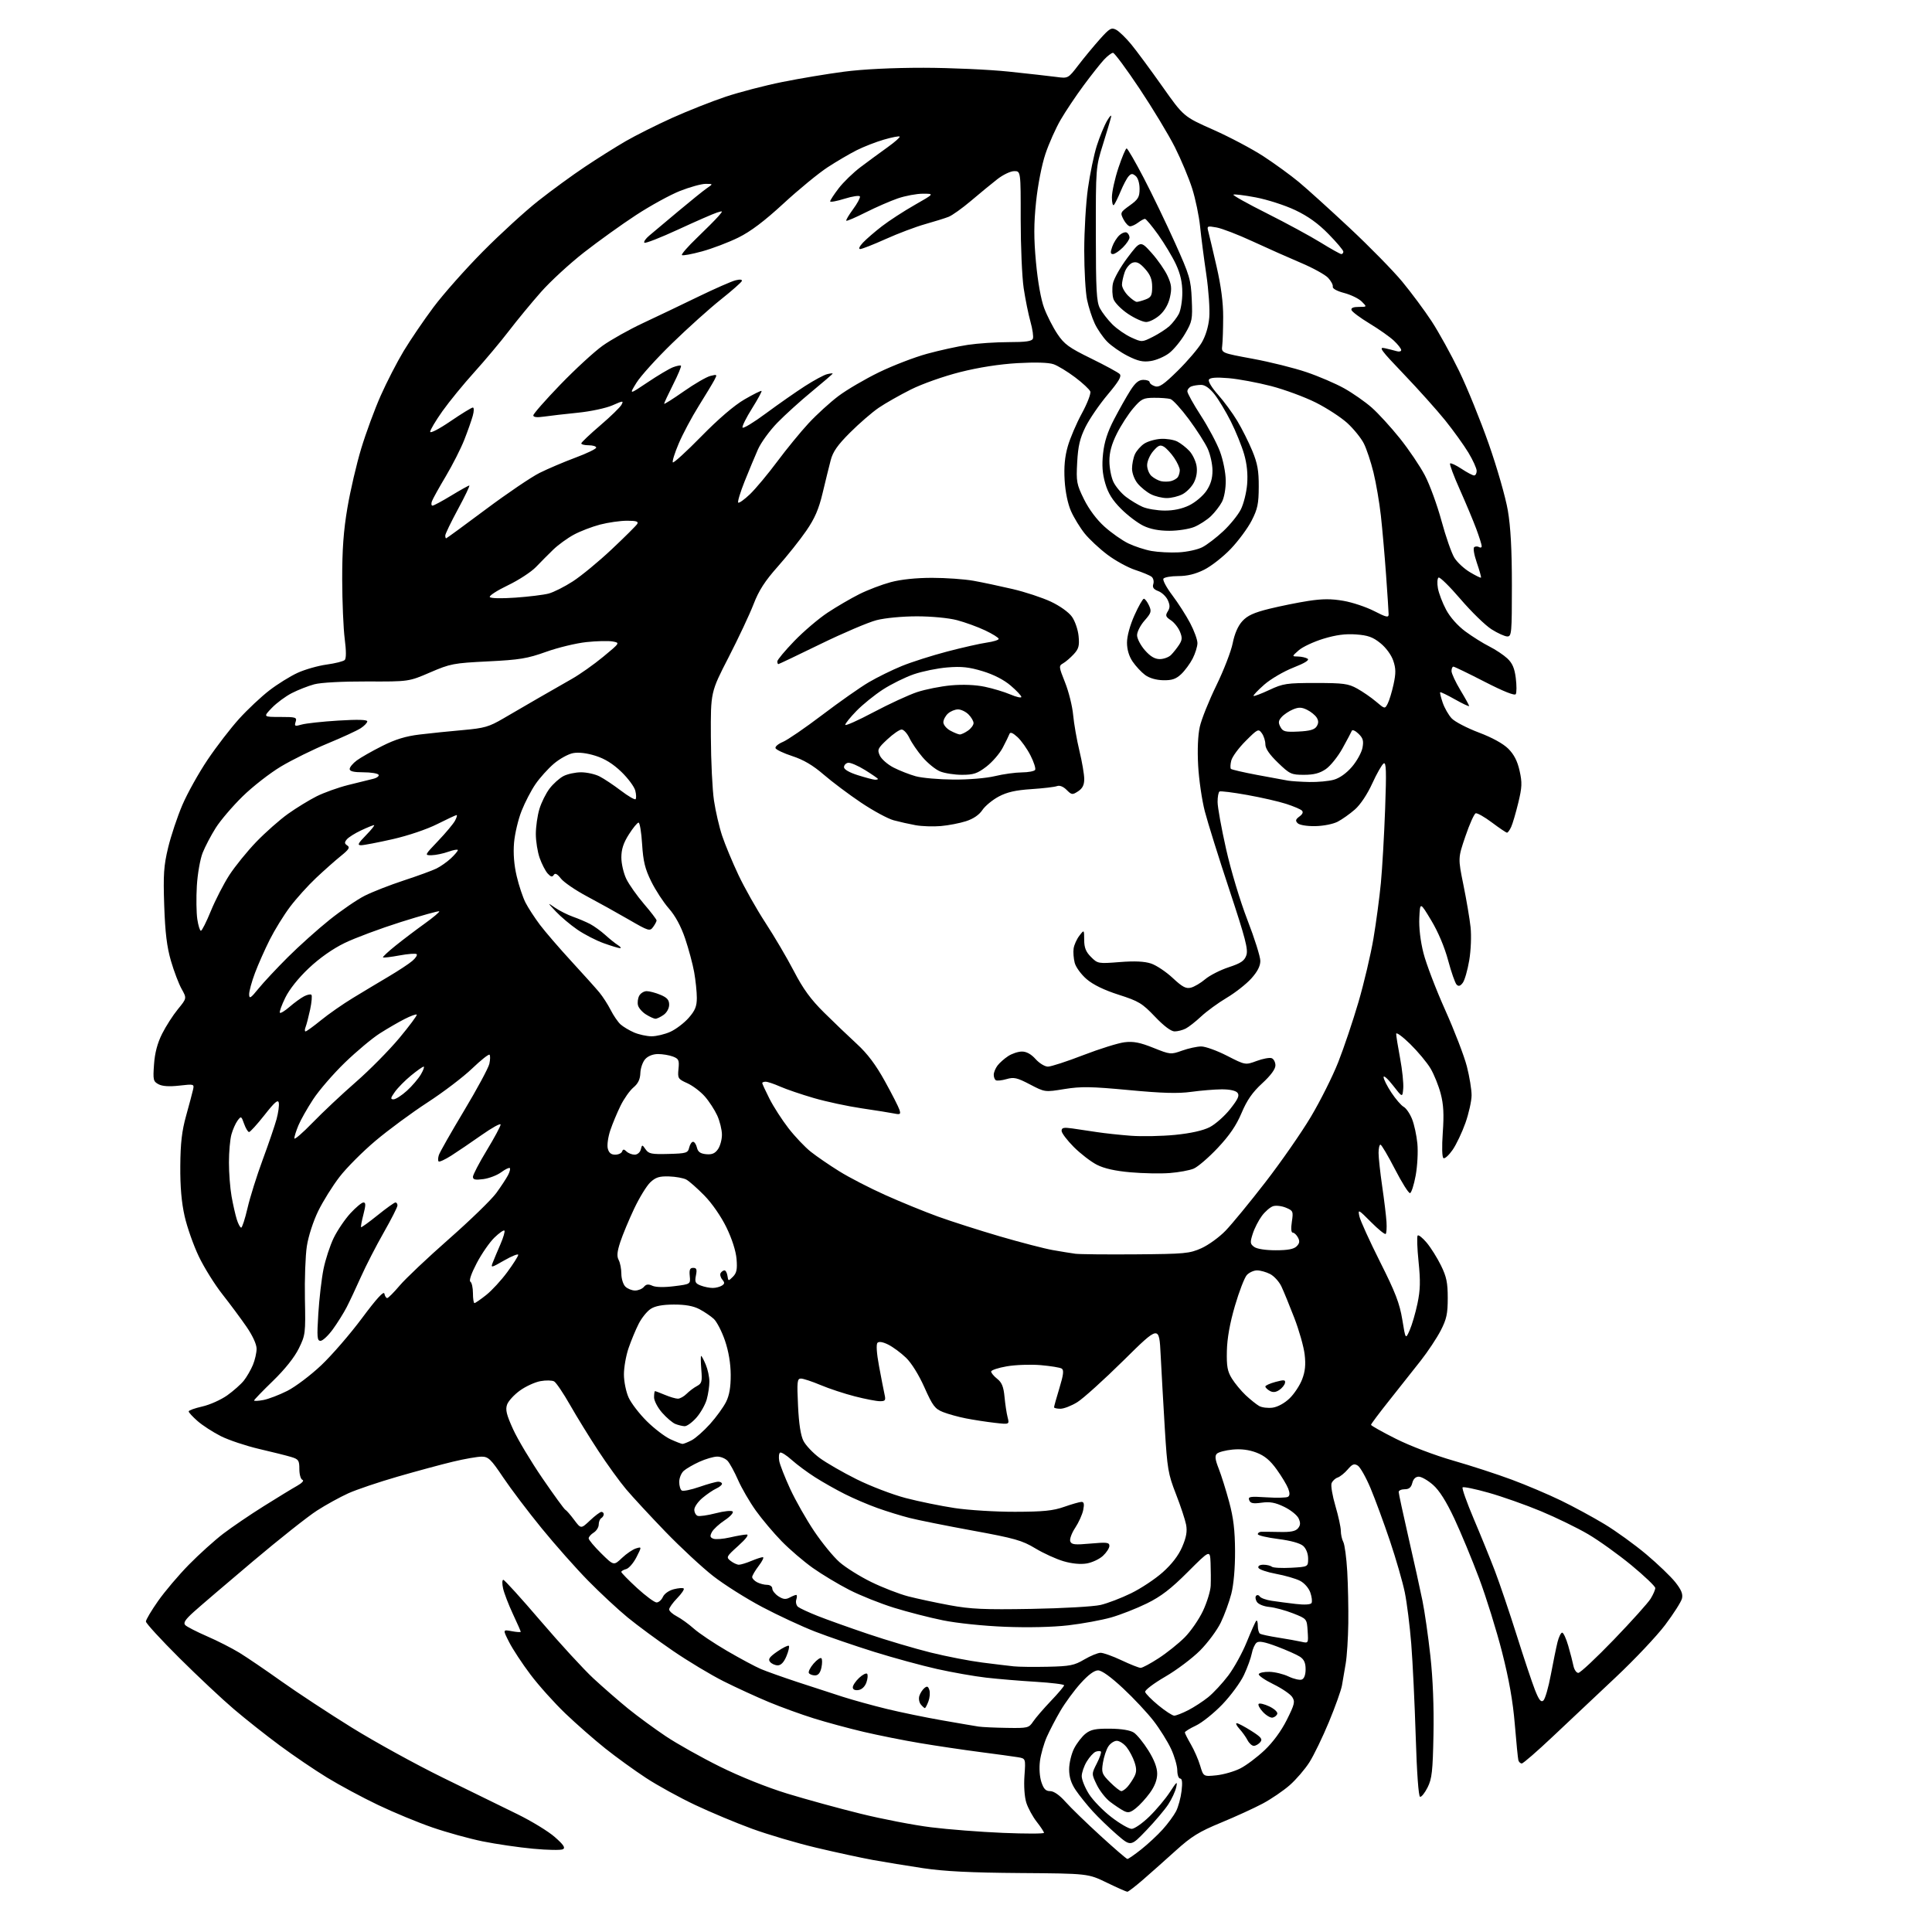 <?xml version="1.0" encoding="UTF-8" standalone="no"?>
<svg 
  version="1.1" 
  xmlns="http://www.w3.org/2000/svg" 
  xmlns:xlink="http://www.w3.org/1999/xlink" 
  xmlns:svg="http://www.w3.org/2000/svg"
  xmlns:rdf="http://www.w3.org/1999/02/22-rdf-syntax-ns#"
  xmlns:cc="http://creativecommons.org/ns#"
  xmlns:dc="http://purl.org/dc/elements/1.1/"
  viewBox="0 0 768 768"
  width="768"
  height="768"
>
<style>svg {background-color: white; }</style>"
<path stroke="none" fill="black" fill-rule="evenodd" d="M448.14,752.00C447.76,752.00 444.08,750.37 439.97,748.38C432.50,744.76 432.50,744.76 405.50,744.56C385.90,744.42 375.35,743.89 367.00,742.64C360.68,741.69 351.68,740.22 347.00,739.37C342.32,738.52 332.16,736.32 324.42,734.48C316.68,732.64 305.20,729.25 298.92,726.95C292.64,724.66 282.45,720.39 276.29,717.48C270.12,714.56 261.34,709.74 256.79,706.75C252.23,703.77 244.95,698.50 240.61,695.04C236.27,691.58 229.14,685.34 224.77,681.16C220.40,676.98 214.14,670.01 210.87,665.66C207.59,661.32 203.77,655.51 202.38,652.75C199.84,647.75 199.84,647.75 203.42,648.42C205.39,648.79 207.00,648.90 207.00,648.66C207.00,648.42 205.60,645.23 203.88,641.57C202.17,637.90 200.42,633.35 199.99,631.45C199.56,629.55 199.60,628.00 200.07,628.00C200.54,628.00 207.21,635.36 214.90,644.35C222.59,653.34 232.05,663.64 235.93,667.23C239.81,670.82 246.03,676.23 249.74,679.25C253.46,682.26 260.15,687.17 264.62,690.16C269.08,693.15 278.76,698.58 286.12,702.23C294.18,706.23 304.87,710.51 313.00,713.00C320.43,715.27 333.50,718.86 342.06,720.97C350.62,723.09 363.22,725.52 370.06,726.37C376.90,727.23 389.81,728.23 398.75,728.60C407.69,728.97 415.00,728.96 415.00,728.58C415.00,728.20 413.70,726.22 412.11,724.19C410.52,722.16 408.66,718.75 407.98,716.61C407.25,714.30 406.95,709.94 407.24,705.88C407.73,699.04 407.73,699.04 404.62,698.52C402.90,698.24 396.10,697.30 389.50,696.45C382.90,695.59 372.19,694.00 365.71,692.91C359.22,691.83 349.10,689.80 343.21,688.42C337.32,687.03 328.45,684.63 323.50,683.08C318.55,681.54 310.54,678.63 305.69,676.62C300.85,674.61 292.75,670.89 287.69,668.36C282.64,665.83 273.55,660.37 267.50,656.23C261.45,652.09 253.35,646.12 249.50,642.96C245.65,639.80 238.58,633.23 233.80,628.36C229.01,623.49 220.69,614.10 215.30,607.49C209.91,600.89 203.03,591.79 200.00,587.27C195.17,580.07 194.13,579.06 191.50,579.04C189.85,579.03 184.72,579.92 180.10,581.03C175.48,582.13 165.56,584.82 158.05,586.99C150.53,589.16 141.71,592.14 138.44,593.62C135.17,595.10 129.57,598.18 126.00,600.48C122.42,602.77 110.95,611.86 100.50,620.68C90.05,629.50 79.47,638.54 77.00,640.77C73.61,643.83 72.78,645.12 73.64,646.00C74.26,646.65 78.15,648.64 82.28,650.44C86.42,652.23 92.20,655.18 95.15,656.98C98.09,658.78 105.64,663.91 111.91,668.38C118.19,672.84 130.79,681.13 139.91,686.78C149.04,692.44 165.28,701.37 176.00,706.63C186.72,711.89 200.09,718.44 205.71,721.18C211.32,723.93 218.00,728.01 220.54,730.25C224.03,733.31 224.83,734.52 223.78,735.10C223.01,735.53 217.69,735.44 211.94,734.90C206.20,734.37 197.16,733.04 191.85,731.97C186.55,730.89 177.55,728.40 171.85,726.43C166.16,724.47 156.44,720.45 150.26,717.49C144.07,714.54 134.96,709.64 130.01,706.61C125.05,703.58 116.61,697.85 111.25,693.88C105.89,689.92 97.67,683.42 93.00,679.44C88.33,675.47 78.54,666.28 71.25,659.03C63.96,651.77 58.00,645.27 58.00,644.58C58.00,643.88 60.18,640.21 62.85,636.41C65.52,632.61 71.03,626.11 75.10,621.97C79.17,617.83 85.30,612.30 88.73,609.68C92.16,607.06 99.42,602.12 104.87,598.71C110.32,595.29 116.29,591.65 118.14,590.62C120.04,589.55 120.96,588.54 120.25,588.28C119.54,588.03 119.00,586.16 119.00,583.99C119.00,580.53 118.68,580.06 115.75,579.17C113.96,578.63 108.22,577.19 103.00,575.98C97.78,574.76 90.93,572.47 87.79,570.89C84.65,569.31 80.49,566.61 78.54,564.90C76.59,563.19 75.00,561.46 75.00,561.06C75.00,560.65 77.43,559.78 80.39,559.11C83.36,558.45 87.82,556.45 90.32,554.68C92.81,552.91 95.80,550.25 96.95,548.79C98.11,547.32 99.72,544.53 100.53,542.59C101.34,540.65 102.00,537.75 102.00,536.15C102.00,534.37 100.42,530.93 97.96,527.36C95.74,524.14 91.44,518.35 88.41,514.50C85.37,510.65 81.16,503.90 79.05,499.50C76.94,495.10 74.40,487.90 73.40,483.50C72.15,477.98 71.61,471.77 71.67,463.50C71.74,454.37 72.29,449.59 73.99,443.50C75.21,439.10 76.45,434.46 76.73,433.19C77.25,430.91 77.15,430.88 71.27,431.55C67.28,432.00 64.54,431.82 63.02,431.01C60.92,429.89 60.78,429.28 61.23,423.08C61.55,418.51 62.58,414.65 64.44,410.94C65.94,407.95 68.77,403.55 70.72,401.17C74.27,396.83 74.27,396.83 72.21,393.15C71.07,391.13 69.16,386.10 67.96,381.99C66.34,376.42 65.65,370.77 65.28,360.00C64.86,347.70 65.09,344.21 66.82,337.00C67.94,332.32 70.49,324.68 72.49,320.00C74.49,315.32 79.01,307.23 82.53,302.00C86.05,296.77 91.68,289.46 95.05,285.74C98.42,282.02 103.83,276.94 107.08,274.44C110.32,271.94 115.38,268.80 118.31,267.46C121.23,266.12 126.43,264.64 129.86,264.17C133.28,263.70 136.51,262.89 137.04,262.36C137.65,261.75 137.65,258.70 137.03,253.95C136.50,249.85 136.05,239.24 136.03,230.38C136.01,218.48 136.55,211.00 138.10,201.88C139.25,195.07 141.72,184.46 143.59,178.29C145.46,172.12 148.94,162.67 151.33,157.29C153.71,151.91 157.84,143.90 160.49,139.50C163.15,135.10 168.48,127.26 172.35,122.08C176.22,116.90 185.04,106.96 191.95,99.98C198.85,93.01 208.78,83.93 214.00,79.82C219.22,75.70 227.55,69.62 232.50,66.32C237.45,63.01 244.75,58.42 248.72,56.12C252.69,53.83 261.00,49.66 267.18,46.87C273.36,44.09 282.93,40.30 288.46,38.45C293.98,36.61 304.12,33.97 311.00,32.59C317.88,31.20 328.90,29.36 335.50,28.50C343.01,27.51 354.85,26.93 367.15,26.94C377.95,26.96 393.21,27.65 401.05,28.47C408.89,29.30 417.40,30.25 419.95,30.59C424.60,31.21 424.60,31.21 428.71,25.85C430.96,22.91 434.78,18.30 437.19,15.60C441.10,11.23 441.80,10.83 443.72,11.85C444.90,12.48 447.58,15.08 449.68,17.63C451.78,20.18 457.32,27.68 462.00,34.30C470.50,46.34 470.50,46.34 482.33,51.59C488.83,54.48 497.82,59.24 502.30,62.17C506.78,65.10 513.06,69.67 516.26,72.32C519.46,74.97 528.54,83.18 536.45,90.58C544.36,97.97 553.79,107.59 557.41,111.96C561.02,116.33 566.28,123.41 569.09,127.70C571.90,131.99 576.82,140.90 580.03,147.50C583.23,154.10 588.53,167.15 591.81,176.50C595.10,185.85 598.51,197.74 599.39,202.93C600.51,209.47 601.00,218.57 601.00,232.68C601.00,251.60 600.88,253.00 599.20,253.00C598.20,253.00 595.37,251.72 592.89,250.15C590.42,248.58 584.88,243.18 580.58,238.16C576.28,233.14 572.36,229.28 571.85,229.59C571.35,229.90 571.23,231.81 571.59,233.83C571.95,235.85 573.42,239.70 574.86,242.39C576.44,245.36 579.46,248.75 582.51,251.01C585.28,253.05 589.56,255.74 592.02,256.97C594.49,258.21 597.71,260.36 599.19,261.74C601.19,263.62 602.06,265.63 602.55,269.56C602.91,272.47 602.91,275.34 602.54,275.93C602.11,276.63 597.69,274.87 590.17,271.01C583.74,267.70 578.14,265.00 577.74,265.00C577.33,265.00 577.00,265.79 577.00,266.75C577.00,267.71 578.58,271.11 580.50,274.30C582.43,277.49 584.00,280.35 584.00,280.65C584.00,280.95 581.48,279.77 578.40,278.03C575.32,276.29 572.66,275.01 572.49,275.18C572.32,275.36 572.78,277.23 573.50,279.34C574.23,281.46 575.84,284.27 577.08,285.58C578.31,286.89 583.15,289.41 587.82,291.18C593.16,293.19 597.53,295.60 599.58,297.64C601.85,299.92 603.21,302.56 604.06,306.40C605.12,311.12 605.04,312.93 603.53,319.16C602.56,323.15 601.30,327.45 600.72,328.71C600.15,329.97 599.40,331.00 599.06,331.00C598.72,331.00 596.03,329.18 593.08,326.97C590.12,324.75 587.21,323.10 586.61,323.30C586.01,323.50 584.17,327.59 582.54,332.39C579.56,341.11 579.56,341.11 581.74,351.81C582.94,357.69 584.22,365.25 584.58,368.61C584.94,372.06 584.71,377.80 584.04,381.77C583.38,385.65 582.24,389.65 581.49,390.66C580.52,391.98 579.82,392.20 579.04,391.42C578.44,390.83 576.92,386.50 575.66,381.80C574.25,376.52 571.69,370.44 568.94,365.88C564.50,358.50 564.50,358.50 564.20,364.83C564.01,368.76 564.64,374.10 565.85,378.87C566.92,383.10 570.81,393.30 574.50,401.53C578.19,409.77 582.06,419.83 583.10,423.91C584.15,427.99 584.99,433.16 584.98,435.41C584.97,437.66 583.87,442.59 582.54,446.36C581.20,450.14 578.91,454.97 577.43,457.10C575.96,459.22 574.33,460.70 573.80,460.38C573.23,460.03 573.13,455.93 573.53,450.15C574.04,442.94 573.83,439.04 572.70,434.75C571.87,431.59 570.06,427.09 568.67,424.75C567.29,422.41 563.64,418.04 560.58,415.03C557.51,412.03 555.00,410.19 555.00,410.96C555.00,411.72 555.70,416.09 556.56,420.67C557.42,425.25 557.98,430.65 557.81,432.66C557.50,436.33 557.50,436.33 553.75,431.50C551.69,428.84 550.00,427.34 550.00,428.16C550.00,428.99 551.40,431.77 553.11,434.35C554.82,436.93 557.02,439.47 557.99,439.99C558.96,440.52 560.46,442.69 561.31,444.83C562.17,446.96 563.12,451.36 563.43,454.61C563.74,457.85 563.44,463.56 562.75,467.30C562.06,471.04 561.05,474.18 560.50,474.28C559.95,474.38 557.25,470.08 554.50,464.74C551.75,459.40 549.16,455.02 548.75,455.01C548.34,455.01 548.00,456.50 548.00,458.32C548.00,460.15 548.65,466.11 549.44,471.57C550.24,477.03 551.01,483.39 551.15,485.71C551.30,488.02 551.16,490.18 550.84,490.50C550.52,490.82 547.89,488.70 545.00,485.79C539.94,480.70 539.77,480.61 540.37,483.50C540.72,485.15 544.41,493.27 548.56,501.54C554.69,513.72 556.37,518.09 557.43,524.54C558.73,532.50 558.73,532.50 560.38,528.75C561.29,526.69 562.68,521.92 563.47,518.16C564.60,512.76 564.69,509.26 563.90,501.54C563.35,496.16 563.19,491.48 563.55,491.13C563.90,490.78 565.52,492.07 567.14,494.00C568.76,495.93 571.30,499.98 572.79,503.00C575.01,507.50 575.50,509.87 575.50,516.00C575.50,522.25 575.03,524.40 572.71,528.90C571.18,531.87 567.60,537.27 564.75,540.90C561.90,544.53 556.29,551.62 552.29,556.65C548.28,561.68 545.00,566.06 545.00,566.39C545.00,566.71 549.45,569.22 554.90,571.95C560.51,574.77 570.34,578.51 577.63,580.60C584.69,582.62 595.20,586.04 600.98,588.20C606.77,590.35 615.55,594.08 620.50,596.48C625.45,598.88 633.23,603.10 637.80,605.86C642.36,608.61 649.84,614.02 654.42,617.87C658.99,621.72 664.19,626.71 665.97,628.96C668.37,632.00 669.05,633.67 668.60,635.47C668.26,636.80 665.26,641.51 661.93,645.93C658.60,650.35 649.76,659.71 642.29,666.73C634.82,673.76 623.59,684.34 617.32,690.25C611.06,696.16 605.49,701.00 604.94,701.00C604.39,701.00 603.78,700.44 603.58,699.75C603.39,699.06 602.75,692.62 602.16,685.44C601.41,676.35 599.87,667.62 597.10,656.76C594.91,648.17 590.81,634.99 587.99,627.46C585.17,619.94 580.72,609.22 578.11,603.64C574.89,596.78 572.15,592.45 569.64,590.25C567.60,588.46 565.05,587.00 563.98,587.00C562.74,587.00 561.81,587.90 561.41,589.50C560.96,591.29 560.11,592.00 558.39,592.00C557.08,592.00 556.00,592.49 556.00,593.08C556.00,593.67 557.77,601.89 559.93,611.33C562.10,620.77 564.58,632.01 565.45,636.31C566.33,640.60 567.74,650.49 568.60,658.28C569.60,667.35 570.04,678.55 569.83,689.47C569.55,704.08 569.22,707.07 567.50,710.50C566.40,712.70 565.05,714.39 564.50,714.26C563.89,714.12 563.21,704.66 562.77,690.26C562.36,677.19 561.57,660.65 561.00,653.50C560.43,646.35 559.27,637.12 558.43,633.00C557.58,628.88 554.92,619.65 552.51,612.50C550.10,605.35 546.64,595.95 544.82,591.60C542.99,587.26 540.71,583.21 539.74,582.60C538.30,581.70 537.56,581.99 535.74,584.13C534.51,585.57 532.70,587.02 531.73,587.35C530.75,587.68 529.67,588.70 529.32,589.62C528.97,590.53 529.65,594.58 530.84,598.62C532.03,602.65 533.00,607.12 533.00,608.54C533.00,609.97 533.45,611.96 533.99,612.98C534.53,614.00 535.24,619.26 535.55,624.67C535.86,630.07 536.05,639.35 535.97,645.27C535.89,651.20 535.43,658.40 534.94,661.27C534.46,664.15 533.79,668.08 533.45,670.00C533.11,671.92 530.78,678.45 528.27,684.50C525.76,690.55 522.27,697.76 520.51,700.53C518.75,703.30 515.23,707.39 512.70,709.62C510.16,711.85 505.33,715.14 501.96,716.94C498.58,718.74 491.11,722.16 485.35,724.54C476.63,728.14 473.61,730.01 467.34,735.68C463.19,739.43 457.34,744.64 454.32,747.25C451.30,749.86 448.52,752.00 448.14,752.00zM448.16,738.97C448.52,738.99 451.00,737.27 453.66,735.16C456.32,733.05 460.16,729.48 462.19,727.22C464.22,724.97 466.61,721.72 467.50,720.01C468.38,718.29 469.37,714.67 469.69,711.95C470.09,708.57 469.92,707.00 469.14,707.00C468.51,707.00 468.00,705.54 467.99,703.75C467.98,701.96 466.87,698.12 465.52,695.21C464.16,692.30 461.05,687.31 458.59,684.12C456.13,680.93 450.68,675.09 446.46,671.16C441.54,666.57 437.97,664.00 436.49,664.00C434.98,664.00 432.59,665.78 429.55,669.16C427.00,671.99 423.40,676.90 421.55,680.05C419.70,683.20 417.26,687.89 416.12,690.46C414.98,693.04 413.76,697.31 413.41,699.96C413.03,702.80 413.26,706.26 413.96,708.39C414.87,711.15 415.70,712.00 417.46,712.00C418.91,712.00 421.17,713.57 423.55,716.25C425.63,718.59 431.87,724.65 437.42,729.72C442.96,734.79 447.80,738.96 448.16,738.97zM455.72,727.55C449.50,734.05 449.50,734.05 443.98,729.28C440.95,726.65 436.62,722.48 434.36,720.00C432.10,717.52 429.07,713.75 427.62,711.61C425.78,708.88 425.00,706.41 425.00,703.32C425.00,700.90 425.89,697.18 426.97,695.05C428.06,692.93 430.11,690.27 431.54,689.15C433.62,687.51 435.53,687.12 441.29,687.18C445.83,687.22 449.27,687.79 450.71,688.73C451.96,689.55 454.56,692.74 456.49,695.83C458.83,699.57 460.00,702.65 460.00,705.07C460.00,707.49 459.03,710.03 457.11,712.69C455.52,714.89 452.99,717.65 451.50,718.82C449.27,720.58 448.41,720.76 446.64,719.82C445.46,719.20 443.06,717.60 441.30,716.26C439.54,714.93 437.15,711.88 435.99,709.49C433.89,705.14 433.89,705.14 436.01,700.97C437.18,698.68 437.90,696.57 437.61,696.28C437.32,695.99 436.39,696.02 435.55,696.34C434.70,696.67 433.11,698.41 432.01,700.22C430.91,702.02 430.01,704.65 430.00,706.05C430.00,707.46 431.30,710.66 432.88,713.16C434.47,715.66 438.49,719.80 441.81,722.35C445.13,724.91 448.75,727.00 449.86,727.00C450.96,727.00 454.12,724.80 456.88,722.11C459.64,719.43 463.32,715.04 465.06,712.36C467.80,708.15 468.13,707.90 467.55,710.50C467.18,712.15 465.77,715.20 464.41,717.27C463.06,719.34 459.15,723.97 455.72,727.55zM445.75,712.00C446.26,712.00 447.38,711.21 448.22,710.25C449.06,709.29 450.28,707.47 450.93,706.20C451.83,704.47 451.85,703.06 451.00,700.51C450.39,698.65 448.98,695.97 447.87,694.56C446.76,693.15 445.00,692.00 443.95,692.00C442.90,692.00 441.38,693.01 440.57,694.25C439.76,695.49 438.80,698.40 438.43,700.73C437.80,704.63 438.02,705.22 441.28,708.48C443.21,710.41 445.23,712.00 445.75,712.00zM483.57,705.71C486.41,705.41 490.68,704.18 493.05,702.97C495.42,701.77 499.75,698.51 502.68,695.74C506.02,692.58 509.32,688.08 511.52,683.69C514.63,677.46 514.88,676.44 513.67,674.59C512.93,673.44 509.56,671.15 506.19,669.50C502.81,667.85 500.20,666.05 500.38,665.50C500.56,664.95 502.46,664.53 504.60,664.58C506.75,664.62 510.18,665.45 512.24,666.44C514.30,667.42 516.66,667.96 517.49,667.64C518.44,667.28 519.00,665.76 519.00,663.55C519.00,661.02 518.38,659.64 516.75,658.57C515.51,657.76 511.41,655.94 507.64,654.52C502.64,652.64 500.43,652.23 499.50,653.00C498.79,653.59 497.93,655.52 497.60,657.29C497.26,659.05 495.87,662.90 494.50,665.82C493.14,668.75 489.27,674.01 485.92,677.51C482.56,681.01 477.83,684.80 475.40,685.94C472.98,687.08 471.00,688.31 471.00,688.67C471.00,689.03 472.08,691.16 473.39,693.41C474.70,695.66 476.37,699.47 477.08,701.87C478.39,706.24 478.39,706.24 483.57,705.71zM498.41,694.00C497.67,694.00 496.55,692.99 495.91,691.75C495.27,690.51 493.83,688.49 492.70,687.25C491.57,686.01 491.09,685.00 491.63,685.00C492.17,685.00 494.76,686.37 497.40,688.04C501.37,690.56 501.98,691.32 500.97,692.54C500.30,693.34 499.15,694.00 498.41,694.00zM400.20,686.86C408.59,687.00 408.97,686.90 410.70,684.33C411.69,682.86 414.86,679.18 417.75,676.15C420.64,673.13 423.00,670.33 423.00,669.93C423.00,669.54 417.94,668.92 411.75,668.54C405.56,668.17 396.68,667.43 392.00,666.89C387.32,666.35 378.55,664.81 372.50,663.46C366.45,662.11 355.20,659.04 347.50,656.64C339.80,654.23 329.23,650.61 324.00,648.58C318.77,646.55 309.32,642.16 303.00,638.82C296.68,635.48 287.90,629.94 283.50,626.51C279.10,623.07 270.55,615.13 264.50,608.87C258.45,602.60 251.42,595.00 248.88,591.99C246.33,588.97 241.38,582.13 237.88,576.79C234.37,571.45 229.30,563.22 226.62,558.52C223.94,553.81 221.08,549.58 220.27,549.13C219.46,548.68 217.00,548.63 214.82,549.03C212.63,549.43 208.96,551.11 206.67,552.77C204.38,554.42 202.08,556.93 201.58,558.33C200.84,560.37 201.33,562.37 203.98,568.19C205.81,572.21 211.06,580.97 215.64,587.66C220.22,594.35 224.32,599.98 224.74,600.16C225.16,600.35 226.72,602.14 228.22,604.15C230.94,607.79 230.94,607.79 234.54,604.40C236.52,602.53 238.56,601.00 239.07,601.00C239.58,601.00 240.00,601.42 240.00,601.94C240.00,602.46 239.55,603.16 239.00,603.50C238.45,603.84 238.00,604.99 238.00,606.05C238.00,607.11 237.10,608.55 236.00,609.23C234.90,609.92 234.00,610.95 234.00,611.53C234.00,612.10 236.25,614.79 238.99,617.49C243.98,622.41 243.98,622.41 247.24,619.31C249.03,617.61 251.54,615.91 252.82,615.52C255.13,614.82 255.13,614.82 252.99,619.03C251.81,621.34 249.98,623.45 248.92,623.73C247.86,624.01 246.99,624.52 246.98,624.87C246.98,625.21 249.78,628.09 253.22,631.25C256.67,634.41 260.17,637.00 261.00,637.00C261.84,637.00 262.97,636.01 263.51,634.80C264.09,633.52 265.91,632.24 267.86,631.74C269.71,631.27 271.48,631.14 271.79,631.46C272.11,631.77 270.93,633.51 269.18,635.31C267.43,637.12 266.00,639.12 266.00,639.77C266.00,640.42 267.38,641.66 269.06,642.53C270.74,643.40 273.78,645.60 275.81,647.41C277.84,649.22 283.77,653.20 289.00,656.25C294.23,659.30 300.30,662.55 302.50,663.48C304.70,664.41 311.23,666.73 317.00,668.64C322.77,670.55 330.88,673.19 335.00,674.50C339.12,675.82 347.00,677.99 352.50,679.33C358.00,680.67 367.90,682.71 374.50,683.86C381.10,685.02 387.62,686.13 389.00,686.34C390.38,686.55 395.42,686.79 400.20,686.86zM505.87,682.78C505.07,682.94 503.34,681.93 502.04,680.54C500.73,679.15 499.97,677.70 500.34,677.32C500.72,676.95 502.63,677.41 504.59,678.34C506.55,679.28 507.97,680.59 507.74,681.27C507.52,681.95 506.68,682.63 505.87,682.78zM466.77,682.00C467.49,682.00 469.97,681.04 472.27,679.86C474.57,678.69 478.16,676.36 480.25,674.68C482.33,673.01 485.93,669.13 488.25,666.07C490.56,663.01 493.88,656.99 495.61,652.70C497.35,648.41 499.04,644.62 499.38,644.28C499.72,643.94 500.00,644.84 500.00,646.27C500.00,647.71 500.40,649.13 500.88,649.43C501.37,649.73 504.63,650.43 508.13,650.98C511.64,651.53 515.76,652.27 517.31,652.62C520.12,653.26 520.12,653.26 519.81,648.38C519.50,643.50 519.50,643.50 514.00,641.33C510.98,640.14 506.74,639.00 504.58,638.79C502.35,638.58 500.22,637.71 499.62,636.76C499.04,635.84 498.92,634.75 499.34,634.33C499.76,633.90 500.42,634.05 500.80,634.65C501.19,635.25 503.30,636.01 505.50,636.34C507.70,636.68 512.03,637.24 515.11,637.60C518.54,638.00 520.97,637.86 521.35,637.24C521.69,636.68 521.48,634.81 520.88,633.08C520.25,631.27 518.51,629.28 516.78,628.39C515.13,627.53 510.82,626.29 507.21,625.62C503.59,624.95 500.46,623.87 500.23,623.20C500.00,622.49 500.80,622.00 502.22,622.00C503.53,622.00 505.03,622.36 505.55,622.79C506.07,623.23 509.54,623.41 513.25,623.21C520.00,622.83 520.00,622.83 520.00,619.57C520.00,617.61 519.22,615.61 518.06,614.55C516.83,613.45 513.15,612.42 508.06,611.77C503.63,611.20 500.00,610.35 500.00,609.87C500.00,609.39 500.56,608.96 501.25,608.92C501.94,608.88 505.23,608.91 508.58,608.98C513.04,609.09 515.00,608.70 515.97,607.53C516.96,606.34 517.03,605.36 516.23,603.60C515.64,602.31 513.06,600.24 510.50,599.00C506.94,597.27 504.84,596.89 501.52,597.34C498.10,597.81 497.06,597.60 496.58,596.34C496.04,594.93 496.88,594.79 503.42,595.21C507.52,595.48 511.37,595.39 511.98,595.01C512.74,594.54 512.77,593.54 512.09,591.75C511.55,590.32 509.49,586.90 507.51,584.14C504.90,580.51 502.68,578.66 499.47,577.44C496.50,576.30 493.36,575.90 489.96,576.23C487.17,576.50 484.36,577.24 483.73,577.87C482.86,578.74 483.03,580.18 484.44,583.76C485.47,586.37 487.34,592.33 488.60,597.00C490.32,603.35 490.91,608.30 490.95,616.54C490.98,623.35 490.41,629.86 489.47,633.54C488.63,636.82 486.74,641.98 485.28,645.00C483.82,648.02 480.11,653.02 477.04,656.11C473.96,659.19 467.73,663.88 463.18,666.52C458.63,669.16 455.05,671.88 455.21,672.56C455.37,673.24 457.74,675.65 460.48,677.90C463.22,680.16 466.05,682.00 466.77,682.00zM367.65,679.00C367.43,679.00 366.70,678.35 366.04,677.55C365.38,676.75 365.11,675.22 365.46,674.14C365.80,673.06 366.70,671.67 367.45,671.04C368.53,670.14 368.96,670.31 369.44,671.82C369.78,672.87 369.60,674.92 369.05,676.37C368.50,677.82 367.87,679.00 367.65,679.00zM613.50,676.00C614.20,675.42 615.54,670.80 616.48,665.73C617.43,660.65 618.63,654.81 619.14,652.75C619.66,650.69 620.49,649.00 620.99,649.00C621.49,649.00 622.58,651.36 623.41,654.25C624.25,657.14 625.18,660.74 625.48,662.25C625.79,663.76 626.66,665.00 627.41,665.00C628.17,665.00 634.53,659.04 641.56,651.75C648.58,644.46 655.15,637.15 656.16,635.50C657.17,633.85 657.99,631.95 658.00,631.27C658.00,630.60 653.74,626.53 648.54,622.23C643.33,617.94 635.57,612.37 631.29,609.86C627.00,607.34 618.55,603.23 612.50,600.71C606.45,598.19 597.12,594.90 591.76,593.39C586.41,591.88 581.75,590.92 581.41,591.26C581.07,591.60 583.05,597.19 585.80,603.69C588.56,610.18 592.37,619.55 594.26,624.50C596.15,629.45 600.03,640.92 602.90,650.00C605.76,659.08 609.03,668.87 610.17,671.77C611.75,675.77 612.55,676.79 613.50,676.00zM341.23,671.82C339.84,672.02 339.00,671.62 339.00,670.74C339.00,669.98 340.12,668.29 341.50,667.00C342.87,665.71 344.30,664.97 344.68,665.35C345.06,665.73 344.94,667.27 344.42,668.77C343.83,670.45 342.60,671.62 341.23,671.82zM323.98,666.00C322.96,666.00 321.86,665.58 321.54,665.07C321.23,664.56 322.06,662.87 323.40,661.32C324.74,659.77 326.14,658.81 326.51,659.18C326.88,659.55 326.89,661.24 326.52,662.93C326.06,665.02 325.24,666.00 323.98,666.00zM416.50,662.56C425.30,662.37 427.04,662.02 431.00,659.68C433.48,658.22 436.40,657.02 437.50,657.01C438.60,657.01 442.35,658.35 445.84,660.00C449.33,661.65 452.74,663.00 453.43,663.00C454.13,663.00 457.35,661.27 460.59,659.16C463.84,657.05 468.48,653.34 470.91,650.91C473.33,648.49 476.61,643.73 478.21,640.34C479.80,636.95 481.18,632.45 481.27,630.34C481.36,628.23 481.33,624.15 481.22,621.28C481.00,616.05 481.00,616.05 472.16,624.89C465.47,631.59 461.53,634.62 455.91,637.38C451.84,639.38 445.43,641.90 441.67,642.97C437.91,644.03 430.26,645.44 424.67,646.09C418.45,646.81 408.68,647.04 399.50,646.67C390.98,646.34 380.34,645.23 374.86,644.11C369.55,643.04 360.78,640.78 355.36,639.10C349.94,637.42 341.93,634.22 337.57,631.98C333.20,629.74 326.68,625.82 323.07,623.26C319.46,620.69 313.88,615.92 310.69,612.64C307.49,609.36 302.87,603.88 300.43,600.46C297.99,597.04 294.83,591.60 293.41,588.37C291.99,585.14 290.12,581.71 289.26,580.75C288.40,579.79 286.52,579.01 285.10,579.02C283.67,579.03 280.48,579.96 278.02,581.08C275.55,582.20 272.74,583.83 271.77,584.71C270.80,585.59 270.00,587.56 270.00,589.10C270.00,590.63 270.46,592.17 271.02,592.51C271.58,592.86 274.73,592.21 278.02,591.07C281.31,589.93 284.68,589.00 285.50,589.00C286.33,589.00 287.00,589.38 287.00,589.84C287.00,590.30 285.98,591.15 284.72,591.72C283.47,592.29 281.00,593.97 279.22,595.47C277.45,596.96 276.00,599.05 276.00,600.12C276.00,601.19 276.59,602.29 277.31,602.57C278.04,602.84 281.28,602.38 284.52,601.54C287.75,600.69 290.78,600.38 291.24,600.84C291.70,601.30 290.28,602.87 288.08,604.33C285.88,605.78 283.60,607.88 283.00,609.00C282.13,610.62 282.24,611.16 283.56,611.66C284.47,612.01 287.45,611.78 290.18,611.15C292.92,610.52 295.89,610.00 296.80,610.00C297.83,610.00 296.60,611.67 293.47,614.49C288.69,618.80 288.57,619.03 290.44,620.49C291.51,621.32 292.99,622.00 293.72,622.00C294.46,622.00 296.68,621.33 298.65,620.50C300.63,619.67 302.69,619.00 303.24,619.00C303.79,619.00 303.06,620.54 301.62,622.43C300.18,624.32 299.00,626.33 299.00,626.90C299.00,627.47 299.87,628.40 300.93,628.96C302.00,629.53 303.80,630.00 304.93,630.00C306.09,630.00 307.00,630.65 307.00,631.48C307.00,632.29 308.09,633.67 309.43,634.55C311.29,635.76 312.34,635.89 313.87,635.07C314.97,634.48 316.15,634.00 316.50,634.00C316.85,634.00 316.87,634.84 316.54,635.86C316.22,636.88 316.53,638.18 317.23,638.75C317.93,639.31 321.43,640.94 325.02,642.36C328.60,643.79 337.60,647.00 345.02,649.51C352.43,652.02 363.68,655.35 370.00,656.92C376.32,658.48 385.55,660.27 390.50,660.89C395.45,661.52 401.07,662.20 403.00,662.40C404.93,662.61 411.00,662.68 416.50,662.56zM309.17,662.00C308.11,662.00 306.74,661.39 306.12,660.64C305.23,659.57 305.84,658.69 309.01,656.49C311.23,654.96 313.28,653.95 313.58,654.24C313.87,654.54 313.44,656.41 312.61,658.39C311.62,660.77 310.44,662.00 309.17,662.00zM410.00,639.56C422.38,639.34 434.75,638.64 437.50,637.99C440.25,637.35 445.70,635.27 449.60,633.36C453.51,631.46 459.18,627.70 462.21,625.00C465.83,621.77 468.48,618.32 469.94,614.91C471.58,611.09 471.99,608.78 471.50,606.11C471.12,604.13 469.30,598.62 467.45,593.89C464.35,585.94 464.01,583.93 463.03,567.89C462.45,558.32 461.71,545.17 461.38,538.65C460.79,526.80 460.79,526.80 446.65,540.77C438.87,548.45 430.60,555.92 428.27,557.37C425.94,558.82 422.91,560.00 421.52,560.00C420.13,560.00 419.00,559.73 419.00,559.41C419.00,559.08 419.96,555.65 421.13,551.80C422.76,546.45 422.97,544.60 422.04,544.03C421.38,543.61 417.60,543.00 413.66,542.66C409.72,542.33 403.69,542.54 400.25,543.13C396.81,543.72 394.00,544.66 394.00,545.21C394.00,545.76 395.08,547.06 396.41,548.11C398.24,549.55 398.93,551.25 399.31,555.25C399.58,558.14 400.13,561.80 400.54,563.38C401.28,566.27 401.28,566.27 395.39,565.59C392.15,565.22 387.02,564.43 384.00,563.84C380.98,563.25 376.86,562.11 374.85,561.31C371.65,560.04 370.74,558.83 367.48,551.52C365.26,546.53 362.30,541.77 360.13,539.70C358.13,537.78 354.99,535.46 353.14,534.53C351.03,533.46 349.42,533.18 348.83,533.77C348.24,534.36 348.46,537.85 349.44,543.11C350.30,547.72 351.27,552.74 351.61,554.25C352.16,556.67 351.94,557.00 349.78,557.00C348.43,557.00 343.95,556.14 339.83,555.08C335.71,554.03 329.58,552.01 326.20,550.58C322.82,549.16 319.31,548.00 318.39,548.00C316.90,548.00 316.77,549.17 317.23,558.80C317.57,566.05 318.29,570.65 319.40,572.81C320.32,574.58 323.19,577.61 325.78,579.53C328.38,581.46 335.00,585.28 340.50,588.02C346.00,590.76 354.78,594.12 360.01,595.49C365.24,596.86 374.02,598.65 379.51,599.48C385.00,600.31 395.80,600.98 403.50,600.96C414.73,600.94 418.59,600.55 423.00,599.00C426.02,597.94 429.12,597.05 429.88,597.03C430.89,597.01 431.08,597.84 430.60,600.23C430.25,602.01 428.81,605.20 427.41,607.32C426.00,609.44 425.12,611.87 425.45,612.72C425.94,614.02 427.27,614.16 433.52,613.59C439.97,613.01 441.00,613.13 441.00,614.51C441.00,615.38 439.85,617.16 438.44,618.47C437.03,619.78 434.12,621.14 431.97,621.50C429.53,621.92 426.10,621.59 422.79,620.62C419.88,619.77 414.82,617.47 411.56,615.50C406.30,612.33 403.39,611.50 386.56,608.42C376.08,606.50 364.80,604.24 361.50,603.39C358.20,602.55 352.48,600.79 348.80,599.47C345.11,598.16 339.26,595.65 335.80,593.90C332.33,592.16 327.02,589.16 324.00,587.23C320.98,585.31 316.79,582.21 314.71,580.34C312.62,578.46 310.55,577.16 310.09,577.44C309.64,577.72 309.49,579.20 309.75,580.73C310.02,582.25 311.99,587.27 314.12,591.89C316.25,596.50 320.54,604.06 323.66,608.69C326.77,613.32 331.29,618.85 333.71,620.97C336.12,623.10 341.79,626.65 346.30,628.86C350.81,631.07 357.43,633.64 361.00,634.57C364.57,635.49 372.00,637.08 377.50,638.10C385.87,639.65 391.18,639.89 410.00,639.56zM271.30,573.98C271.74,573.99 273.37,573.34 274.92,572.54C276.47,571.74 279.76,568.83 282.24,566.08C284.71,563.33 287.58,559.37 288.62,557.29C289.94,554.64 290.49,551.40 290.47,546.50C290.44,541.95 289.64,537.19 288.18,532.89C286.94,529.26 284.93,525.37 283.72,524.26C282.50,523.15 279.93,521.41 278.00,520.40C275.60,519.14 272.41,518.57 267.87,518.58C263.34,518.60 260.42,519.15 258.64,520.32C257.20,521.26 255.06,523.91 253.89,526.22C252.71,528.52 250.91,532.86 249.88,535.86C248.84,538.86 248.01,543.61 248.02,546.41C248.03,549.21 248.87,553.33 249.89,555.56C250.91,557.80 254.16,562.03 257.12,564.96C260.08,567.89 264.30,571.11 266.50,572.12C268.70,573.13 270.86,573.97 271.30,573.98zM272.15,566.94C271.24,566.90 269.58,566.50 268.45,566.04C267.32,565.58 264.95,563.57 263.20,561.57C261.44,559.57 260.00,556.82 260.00,555.47C260.00,554.11 260.17,553.00 260.38,553.00C260.59,553.00 262.37,553.67 264.35,554.50C266.32,555.33 268.63,556.00 269.47,556.00C270.31,556.00 271.87,555.13 272.92,554.08C273.98,553.02 275.83,551.62 277.04,550.98C278.98,549.94 279.18,549.18 278.78,544.40C278.54,541.43 278.51,539.00 278.72,539.00C278.93,539.00 279.75,540.56 280.55,542.47C281.35,544.38 282.00,547.41 281.99,549.22C281.99,551.02 281.52,554.20 280.94,556.28C280.36,558.35 278.52,561.62 276.84,563.53C275.16,565.44 273.05,566.97 272.15,566.94zM505.92,559.56C507.94,559.27 510.69,557.76 512.65,555.85C514.48,554.08 516.72,550.69 517.62,548.31C518.83,545.16 519.10,542.49 518.62,538.41C518.26,535.34 516.40,528.77 514.48,523.82C512.57,518.87 510.27,513.26 509.37,511.36C508.47,509.47 506.46,507.26 504.91,506.46C503.37,505.66 501.02,505.00 499.70,505.00C498.39,505.00 496.55,505.84 495.62,506.86C494.70,507.89 492.57,513.40 490.90,519.11C488.89,526.00 487.81,532.03 487.70,537.00C487.56,543.15 487.92,545.13 489.70,548.00C490.89,549.92 493.36,552.90 495.18,554.62C497.01,556.33 499.40,558.25 500.50,558.89C501.60,559.52 504.04,559.82 505.92,559.56zM104.69,556.53C106.72,556.15 111.00,554.51 114.21,552.89C117.42,551.27 123.49,546.69 127.69,542.72C131.89,538.75 139.18,530.33 143.89,524.00C149.70,516.19 152.56,513.06 152.80,514.25C152.99,515.21 153.49,516.00 153.92,516.00C154.34,516.00 156.57,513.76 158.88,511.03C161.19,508.29 169.99,499.97 178.45,492.53C186.91,485.09 195.38,476.86 197.28,474.25C199.18,471.64 201.27,468.45 201.94,467.16C202.61,465.88 202.94,464.60 202.66,464.33C202.38,464.05 200.84,464.80 199.23,465.99C197.62,467.18 194.44,468.40 192.15,468.71C188.93,469.14 188.00,468.94 188.00,467.80C188.00,467.00 190.47,462.26 193.50,457.27C196.53,452.27 199.00,447.67 199.00,447.03C199.00,446.40 195.60,448.27 191.45,451.19C187.30,454.11 181.88,457.79 179.40,459.37C176.93,460.94 174.66,461.99 174.36,461.69C174.06,461.39 174.10,460.25 174.45,459.16C174.80,458.06 179.31,450.12 184.48,441.51C189.64,432.90 194.17,424.51 194.53,422.86C194.89,421.21 194.92,419.59 194.60,419.27C194.27,418.94 191.16,421.41 187.68,424.75C184.20,428.09 176.22,434.17 169.93,438.25C163.64,442.34 154.34,449.20 149.26,453.49C144.17,457.78 137.74,464.23 134.98,467.82C132.21,471.40 128.39,477.53 126.49,481.42C124.51,485.48 122.59,491.42 121.98,495.35C121.40,499.12 121.06,508.57 121.21,516.35C121.49,530.02 121.41,530.69 118.77,536.06C117.04,539.57 113.26,544.32 108.52,548.92C104.38,552.93 101.00,556.44 101.00,556.71C101.00,556.99 102.66,556.91 104.69,556.53zM508.50,552.57C507.10,553.49 505.97,553.59 504.75,552.89C503.79,552.35 503.00,551.57 503.00,551.16C503.00,550.75 504.82,549.93 507.05,549.33C510.49,548.41 511.05,548.48 510.80,549.76C510.63,550.58 509.60,551.85 508.50,552.57zM127.42,533.00C126.07,533.00 125.95,531.60 126.53,522.25C126.90,516.34 127.82,508.36 128.59,504.52C129.36,500.69 131.20,495.08 132.67,492.06C134.15,489.04 137.14,484.64 139.31,482.28C141.48,479.93 143.80,478.00 144.47,478.00C145.43,478.00 145.43,479.02 144.47,482.75C143.79,485.36 143.37,487.64 143.53,487.82C143.68,488.00 146.64,485.86 150.11,483.07C153.57,480.28 156.76,478.00 157.20,478.00C157.64,478.00 158.00,478.53 158.00,479.19C158.00,479.84 155.54,484.67 152.54,489.94C149.54,495.20 145.48,503.10 143.51,507.50C141.55,511.90 138.97,517.38 137.79,519.67C136.60,521.96 134.14,525.90 132.31,528.42C130.48,530.94 128.28,533.00 127.42,533.00zM188.61,518.00C188.94,518.00 191.03,516.56 193.26,514.79C195.49,513.03 199.26,508.93 201.65,505.68C204.04,502.44 206.00,499.35 206.00,498.82C206.00,498.29 203.52,499.27 200.50,501.00C195.16,504.06 195.02,504.08 195.90,501.83C196.40,500.55 197.76,497.30 198.93,494.61C200.10,491.92 200.81,489.47 200.51,489.18C200.21,488.88 198.42,490.14 196.53,491.97C194.63,493.81 191.48,498.36 189.52,502.09C187.36,506.20 186.36,509.11 186.98,509.49C187.54,509.83 188.00,511.89 188.00,514.06C188.00,516.23 188.27,518.00 188.61,518.00zM252.45,513.00C253.72,513.00 255.29,512.35 255.95,511.56C256.85,510.48 257.71,510.37 259.33,511.11C260.68,511.72 264.00,511.79 268.01,511.28C274.50,510.47 274.50,510.47 274.19,507.23C273.94,504.74 274.26,504.00 275.56,504.00C276.91,504.00 277.13,504.61 276.64,507.03C276.12,509.63 276.40,510.20 278.58,511.03C279.98,511.56 282.11,511.99 283.32,511.98C284.52,511.98 286.15,511.56 286.94,511.06C288.11,510.32 288.14,509.87 287.10,508.62C286.40,507.78 286.12,506.62 286.47,506.04C286.83,505.47 287.51,505.00 287.99,505.00C288.47,505.00 289.00,505.98 289.18,507.19C289.49,509.32 289.54,509.33 291.36,507.51C292.83,506.03 293.13,504.56 292.79,500.46C292.52,497.27 290.98,492.46 288.76,487.89C286.63,483.54 283.04,478.34 280.00,475.24C277.17,472.35 273.92,469.49 272.80,468.89C271.67,468.29 268.59,467.73 265.95,467.65C262.11,467.53 260.64,467.99 258.52,469.98C257.06,471.35 254.17,476.08 252.08,480.48C250.00,484.89 247.52,490.84 246.58,493.70C245.30,497.59 245.14,499.40 245.94,500.88C246.52,501.97 247.00,504.44 247.00,506.36C247.00,508.28 247.71,510.56 248.57,511.43C249.44,512.29 251.18,513.00 252.45,513.00zM451.50,498.62C471.03,498.47 472.86,498.30 477.59,496.18C480.39,494.92 484.72,491.78 487.21,489.19C489.70,486.61 496.80,477.98 502.97,470.00C509.15,462.02 517.29,450.32 521.06,444.00C524.83,437.68 529.74,427.88 531.97,422.23C534.20,416.58 537.82,405.82 540.02,398.31C542.21,390.81 544.89,379.45 545.97,373.08C547.04,366.71 548.37,356.77 548.92,351.00C549.47,345.23 550.23,331.99 550.61,321.60C551.16,306.48 551.04,302.86 550.03,303.48C549.34,303.91 547.30,307.48 545.50,311.42C543.56,315.69 540.78,319.87 538.61,321.77C536.61,323.53 533.52,325.72 531.74,326.64C529.90,327.59 526.03,328.35 522.79,328.40C519.48,328.45 516.56,327.96 515.84,327.24C514.86,326.26 515.01,325.71 516.55,324.57C517.83,323.63 518.16,322.81 517.50,322.19C516.95,321.67 514.14,320.48 511.26,319.55C508.38,318.61 501.42,317.02 495.78,316.01C490.15,315.00 485.19,314.38 484.77,314.64C484.35,314.90 484.00,316.78 484.01,318.81C484.01,320.84 485.53,329.25 487.39,337.50C489.32,346.08 492.96,358.16 495.88,365.72C498.70,372.99 501.00,380.30 501.00,381.97C501.00,384.04 499.86,386.25 497.39,388.99C495.40,391.19 491.01,394.64 487.64,396.64C484.26,398.65 479.70,401.98 477.50,404.03C475.30,406.09 472.52,408.27 471.32,408.88C470.11,409.50 468.13,410.00 466.92,410.00C465.51,410.00 462.64,407.84 459.10,404.12C454.03,398.80 452.67,397.98 444.71,395.43C438.95,393.59 434.56,391.46 431.97,389.24C429.79,387.38 427.66,384.46 427.21,382.74C426.77,381.02 426.57,378.45 426.78,377.03C426.99,375.60 428.02,373.32 429.06,371.97C430.96,369.50 430.96,369.50 430.98,373.61C430.99,376.73 431.65,378.38 433.70,380.42C436.34,383.06 436.57,383.11 445.07,382.44C451.05,381.97 454.94,382.15 457.57,383.02C459.67,383.72 463.54,386.30 466.17,388.76C470.00,392.34 471.44,393.11 473.40,392.61C474.74,392.28 477.31,390.76 479.09,389.25C480.87,387.74 485.07,385.60 488.41,384.50C493.30,382.89 494.67,381.96 495.44,379.74C496.23,377.44 495.09,373.05 488.70,353.74C484.46,340.96 480.07,326.90 478.93,322.50C477.79,318.10 476.60,309.96 476.29,304.40C475.94,298.06 476.18,292.29 476.94,288.90C477.60,285.93 480.56,278.55 483.51,272.50C486.46,266.45 489.39,258.88 490.02,255.67C490.77,251.91 492.12,248.80 493.84,246.92C495.86,244.70 498.43,243.53 504.50,242.02C508.90,240.94 515.90,239.52 520.05,238.88C525.69,238.01 529.23,238.00 534.05,238.84C537.60,239.45 543.09,241.29 546.25,242.91C551.12,245.41 552.00,245.60 552.00,244.18C551.99,243.25 551.54,236.20 550.98,228.50C550.43,220.80 549.50,210.22 548.92,205.00C548.34,199.78 547.02,192.04 545.98,187.80C544.94,183.57 543.21,178.37 542.13,176.26C541.05,174.14 538.14,170.54 535.66,168.25C533.18,165.97 527.53,162.28 523.11,160.05C518.68,157.83 510.67,154.87 505.30,153.47C499.93,152.08 492.32,150.66 488.41,150.33C483.51,149.92 481.06,150.09 480.57,150.89C480.16,151.55 481.69,154.10 484.18,156.89C486.55,159.56 490.01,164.26 491.85,167.34C493.70,170.42 496.38,175.77 497.81,179.22C499.88,184.23 500.40,187.11 500.37,193.50C500.35,200.25 499.91,202.35 497.55,206.95C496.02,209.94 492.29,214.99 489.26,218.17C486.23,221.35 481.46,225.08 478.68,226.47C475.19,228.21 471.97,229.00 468.36,229.00C465.48,229.00 462.83,229.47 462.47,230.04C462.12,230.62 463.71,233.59 466.02,236.64C468.32,239.69 471.51,244.66 473.10,247.69C474.70,250.72 476.00,254.30 476.00,255.64C476.00,256.98 475.14,259.75 474.10,261.79C473.05,263.83 470.99,266.62 469.52,268.00C467.44,269.94 465.84,270.48 462.36,270.40C459.58,270.34 456.87,269.55 455.19,268.31C453.71,267.21 451.49,264.83 450.25,263.01C448.79,260.86 448.00,258.22 448.00,255.45C448.00,252.88 449.18,248.57 450.96,244.59C452.59,240.97 454.27,238.00 454.71,238.01C455.14,238.01 456.05,239.20 456.73,240.65C457.83,243.03 457.66,243.63 454.98,246.68C453.34,248.54 452.00,251.16 452.00,252.50C452.00,253.84 453.40,256.52 455.10,258.47C457.28,260.95 459.05,262.00 461.03,262.00C462.59,262.00 464.60,261.26 465.50,260.36C466.40,259.46 467.84,257.65 468.69,256.35C469.97,254.39 470.03,253.48 469.02,251.04C468.35,249.42 466.72,247.39 465.40,246.53C463.37,245.20 463.19,244.67 464.20,243.05C465.12,241.59 465.12,240.55 464.21,238.55C463.56,237.13 461.86,235.52 460.45,234.98C458.55,234.26 458.02,233.50 458.46,232.14C458.78,231.12 458.47,229.83 457.77,229.27C457.07,228.72 454.13,227.49 451.24,226.55C448.34,225.60 443.39,222.89 440.24,220.52C437.08,218.15 433.01,214.35 431.18,212.08C429.36,209.81 426.92,205.82 425.76,203.22C424.47,200.31 423.49,195.59 423.21,190.92C422.90,185.61 423.27,181.55 424.46,177.42C425.39,174.16 427.91,168.27 430.07,164.31C432.22,160.36 433.72,156.45 433.41,155.62C433.09,154.79 430.37,152.25 427.37,149.99C424.36,147.72 420.51,145.38 418.82,144.79C416.86,144.10 411.62,143.95 404.48,144.35C397.25,144.77 389.09,146.04 381.64,147.92C375.12,149.57 366.57,152.59 362.08,154.84C357.69,157.04 351.94,160.30 349.30,162.10C346.66,163.90 341.54,168.33 337.93,171.94C332.93,176.93 331.08,179.57 330.20,183.00C329.55,185.47 328.12,191.32 327.00,196.00C325.47,202.42 323.88,206.09 320.50,211.00C318.05,214.57 312.96,220.96 309.20,225.20C304.06,230.98 301.65,234.72 299.54,240.20C297.99,244.21 293.52,253.72 289.61,261.32C282.50,275.14 282.50,275.14 282.58,292.82C282.62,302.54 283.18,313.99 283.82,318.25C284.46,322.52 285.92,328.82 287.07,332.25C288.21,335.69 291.13,342.69 293.54,347.81C295.96,352.93 300.79,361.48 304.27,366.81C307.76,372.14 312.84,380.77 315.56,386.00C319.26,393.13 322.27,397.25 327.57,402.50C331.46,406.35 337.34,411.98 340.63,415.00C344.84,418.86 348.15,423.27 351.75,429.79C354.58,434.90 357.18,440.00 357.54,441.14C358.13,442.97 357.88,443.14 355.35,442.62C353.78,442.30 348.00,441.38 342.50,440.57C337.00,439.76 328.45,437.93 323.50,436.49C318.55,435.05 312.53,433.00 310.12,431.93C307.72,430.87 305.13,430.00 304.37,430.00C303.62,430.00 303.00,430.24 303.00,430.53C303.00,430.82 304.30,433.63 305.89,436.78C307.48,439.93 310.88,445.20 313.44,448.50C316.00,451.80 319.98,456.00 322.29,457.83C324.59,459.66 329.69,463.16 333.62,465.60C337.54,468.05 345.82,472.32 352.02,475.09C358.21,477.87 367.60,481.70 372.87,483.61C378.15,485.52 389.22,489.06 397.48,491.48C405.74,493.89 415.20,496.35 418.50,496.93C421.80,497.51 425.85,498.17 427.50,498.39C429.15,498.60 439.95,498.71 451.50,498.62zM507.12,497.00C511.91,497.00 514.31,496.55 515.43,495.43C516.61,494.25 516.74,493.39 515.96,491.93C515.39,490.87 514.47,490.00 513.90,490.00C513.26,490.00 513.12,488.38 513.53,485.66C514.15,481.53 514.03,481.26 511.16,480.07C509.50,479.38 507.21,479.11 506.07,479.48C504.93,479.84 502.93,481.57 501.62,483.32C500.32,485.07 498.68,488.26 497.99,490.42C496.87,493.92 496.93,494.48 498.56,495.67C499.65,496.47 503.08,497.00 507.12,497.00zM95.87,488.00C96.27,488.00 97.40,484.51 98.39,480.25C99.37,475.99 102.09,467.32 104.43,461.00C106.77,454.68 109.24,447.42 109.94,444.87C110.63,442.32 111.03,439.40 110.82,438.37C110.54,436.94 109.21,438.07 105.14,443.25C102.21,446.96 99.45,450.00 99.01,450.00C98.56,450.00 97.68,448.54 97.04,446.75C95.94,443.63 95.83,443.58 94.44,445.45C93.64,446.53 92.54,449.00 92.00,450.95C91.45,452.90 91.01,457.90 91.01,462.07C91.00,466.23 91.47,472.30 92.05,475.57C92.63,478.83 93.57,482.96 94.13,484.75C94.69,486.54 95.48,488.00 95.87,488.00zM465.00,466.30C461.43,466.58 454.42,466.45 449.43,466.01C443.31,465.48 438.95,464.50 436.04,463.02C433.66,461.81 429.54,458.63 426.86,455.96C424.19,453.28 422.00,450.39 422.00,449.54C422.00,448.27 422.81,448.09 426.25,448.57C428.59,448.90 432.98,449.55 436.00,450.02C439.02,450.49 445.10,451.14 449.50,451.48C453.90,451.81 461.83,451.65 467.12,451.13C473.33,450.51 478.19,449.43 480.86,448.07C483.12,446.92 486.79,443.67 489.01,440.87C492.18,436.85 492.80,435.47 491.90,434.38C491.19,433.53 488.80,433.01 485.63,433.03C482.81,433.05 477.35,433.50 473.50,434.03C468.28,434.75 461.97,434.57 448.71,433.32C433.68,431.91 429.73,431.85 423.15,432.91C415.37,434.18 415.37,434.18 409.43,431.08C404.29,428.39 403.05,428.11 400.11,428.96C398.24,429.50 396.33,429.70 395.86,429.41C395.39,429.12 395.01,428.12 395.03,427.19C395.05,426.26 395.72,424.64 396.52,423.58C397.32,422.52 399.21,420.84 400.73,419.84C402.26,418.83 404.73,418.01 406.24,418.01C408.03,418.00 409.91,419.04 411.66,421.00C413.13,422.65 415.34,424.00 416.57,424.00C417.80,424.00 424.13,421.94 430.64,419.42C437.15,416.91 444.53,414.61 447.03,414.31C450.55,413.89 453.15,414.39 458.46,416.52C465.22,419.23 465.42,419.24 469.92,417.63C472.44,416.73 475.85,415.99 477.50,415.98C479.15,415.97 483.77,417.64 487.77,419.69C495.05,423.41 495.05,423.41 499.54,421.75C502.02,420.83 504.71,420.33 505.52,420.65C506.33,420.96 507.00,422.25 507.00,423.51C507.00,424.99 505.15,427.51 501.73,430.65C497.85,434.22 495.70,437.32 493.54,442.43C491.46,447.37 488.73,451.37 484.06,456.33C480.45,460.16 476.15,463.86 474.50,464.55C472.85,465.24 468.57,466.03 465.00,466.30zM244.53,459.00C245.79,459.00 247.04,458.44 247.29,457.75C247.66,456.75 248.02,456.75 249.07,457.75C249.80,458.44 251.25,459.00 252.29,459.00C253.36,459.00 254.42,458.11 254.72,456.96C255.25,454.92 255.26,454.92 256.66,456.92C257.87,458.66 259.05,458.89 265.73,458.71C272.85,458.52 273.45,458.33 273.96,456.19C274.26,454.92 274.95,453.88 275.50,453.88C276.05,453.88 276.74,454.92 277.04,456.19C277.44,457.90 278.39,458.58 280.69,458.81C283.02,459.03 284.21,458.53 285.40,456.83C286.28,455.58 286.99,452.97 286.98,451.03C286.97,449.09 286.13,445.67 285.11,443.43C284.09,441.20 281.88,437.79 280.18,435.86C278.49,433.93 275.35,431.56 273.21,430.59C269.51,428.93 269.34,428.64 269.71,424.91C270.06,421.43 269.80,420.88 267.49,419.99C266.05,419.45 263.39,419.00 261.59,419.00C259.58,419.00 257.61,419.77 256.49,421.01C255.49,422.11 254.62,424.60 254.55,426.55C254.47,429.04 253.66,430.73 251.79,432.29C250.34,433.51 248.05,436.75 246.70,439.50C245.34,442.25 243.50,446.66 242.61,449.30C241.72,451.94 241.26,455.21 241.60,456.55C242.03,458.26 242.91,459.00 244.53,459.00zM124.25,446.29C128.24,442.17 135.97,434.91 141.43,430.15C146.89,425.39 154.68,417.51 158.74,412.64C162.80,407.77 165.91,403.58 165.66,403.32C165.40,403.07 163.24,403.85 160.85,405.07C158.46,406.28 154.03,408.85 151.00,410.78C147.97,412.70 141.73,417.93 137.11,422.39C132.50,426.85 126.81,433.43 124.48,437.00C122.14,440.57 119.50,445.24 118.62,447.37C117.73,449.50 117.00,451.82 117.00,452.52C117.00,453.21 120.26,450.41 124.25,446.29zM156.43,437.00C157.29,437.00 159.68,435.47 161.75,433.59C163.81,431.72 166.31,428.79 167.31,427.09C168.30,425.39 168.80,424.00 168.41,424.00C168.02,424.00 165.77,425.59 163.40,427.53C161.03,429.47 158.15,432.39 156.98,434.03C155.23,436.49 155.13,437.00 156.43,437.00zM259.00,411.94C260.93,411.95 264.30,411.14 266.51,410.14C268.71,409.13 271.98,406.65 273.76,404.62C276.33,401.69 277.00,400.05 277.00,396.65C277.00,394.29 276.52,389.70 275.94,386.43C275.35,383.17 273.73,377.14 272.34,373.04C270.69,368.19 268.43,364.02 265.88,361.13C263.73,358.68 260.58,353.86 258.88,350.40C256.40,345.38 255.68,342.42 255.25,335.56C254.96,330.85 254.32,327.00 253.84,327.00C253.35,327.00 251.62,329.11 249.98,331.70C247.81,335.11 247.00,337.62 247.00,340.88C247.00,343.35 247.90,347.20 248.99,349.43C250.09,351.67 253.24,356.12 255.99,359.33C258.75,362.54 261.00,365.49 261.00,365.89C261.00,366.29 260.38,367.46 259.63,368.49C258.33,370.27 257.87,370.14 249.88,365.51C245.27,362.84 237.81,358.70 233.30,356.30C228.79,353.90 224.15,350.73 222.99,349.26C221.48,347.34 220.66,346.93 220.12,347.81C219.54,348.74 218.94,348.59 217.70,347.22C216.80,346.22 215.37,343.45 214.53,341.07C213.69,338.70 213.00,334.40 213.00,331.53C213.00,328.66 213.64,324.20 214.42,321.61C215.19,319.03 217.02,315.35 218.47,313.45C219.92,311.55 222.41,309.32 224.00,308.50C225.60,307.67 228.75,307.00 231.00,307.00C233.25,307.00 236.54,307.73 238.30,308.62C240.06,309.51 243.87,312.05 246.78,314.26C249.68,316.47 252.32,318.01 252.65,317.69C252.97,317.36 252.93,315.83 252.54,314.30C252.16,312.76 249.67,309.40 247.01,306.83C243.69,303.63 240.45,301.61 236.73,300.44C233.27,299.35 230.01,298.96 227.80,299.38C225.89,299.74 222.45,301.64 220.15,303.60C217.85,305.57 214.58,309.20 212.88,311.68C211.17,314.15 208.68,318.95 207.34,322.34C205.99,325.73 204.65,331.43 204.34,335.00C203.98,339.26 204.34,343.83 205.39,348.27C206.26,352.00 207.84,356.73 208.89,358.79C209.95,360.86 212.54,364.84 214.65,367.65C216.77,370.45 222.39,376.97 227.13,382.12C231.88,387.28 236.88,392.85 238.25,394.50C239.61,396.15 241.64,399.30 242.76,401.50C243.87,403.70 245.64,406.27 246.67,407.21C247.71,408.14 250.12,409.59 252.03,410.42C253.94,411.24 257.07,411.93 259.00,411.94zM121.46,410.00C121.83,410.00 124.59,408.00 127.59,405.56C130.58,403.12 136.29,399.14 140.27,396.72C144.25,394.30 150.65,390.45 154.50,388.18C158.35,385.90 162.58,383.12 163.89,381.99C165.21,380.87 165.99,379.66 165.63,379.30C165.28,378.94 162.20,379.17 158.80,379.80C155.40,380.43 152.45,380.78 152.25,380.58C152.04,380.38 154.32,378.25 157.31,375.86C160.29,373.46 165.50,369.52 168.88,367.10C172.26,364.67 174.83,362.50 174.60,362.27C174.37,362.03 167.50,363.95 159.34,366.52C151.18,369.10 141.13,372.85 137.01,374.85C132.27,377.15 127.05,380.82 122.79,384.84C118.63,388.76 115.03,393.27 113.39,396.63C111.93,399.62 110.97,402.30 111.26,402.59C111.55,402.89 113.30,401.81 115.14,400.21C116.99,398.61 119.55,396.74 120.84,396.07C122.12,395.39 123.45,395.11 123.79,395.45C124.12,395.79 123.90,398.41 123.29,401.28C122.67,404.15 121.86,407.29 121.48,408.25C121.10,409.21 121.09,410.00 121.46,410.00zM260.53,404.97C259.96,404.96 258.29,404.20 256.82,403.28C255.34,402.37 253.90,400.73 253.62,399.65C253.33,398.56 253.55,396.85 254.09,395.84C254.63,394.83 255.97,394.00 257.07,394.00C258.17,394.00 260.62,394.65 262.53,395.45C265.18,396.55 266.00,397.49 266.00,399.39C266.00,400.84 265.06,402.54 263.78,403.44C262.56,404.30 261.09,404.99 260.53,404.97zM102.74,393.00C104.75,390.52 110.02,384.89 114.45,380.47C118.88,376.05 126.33,369.38 131.00,365.64C135.68,361.90 141.97,357.59 145.00,356.06C148.03,354.53 155.00,351.81 160.50,350.00C166.00,348.20 171.85,346.06 173.50,345.25C175.15,344.44 177.74,342.61 179.25,341.20C180.76,339.78 182.00,338.31 182.00,337.93C182.00,337.55 180.31,337.84 178.25,338.57C176.19,339.31 173.19,339.93 171.60,339.96C168.70,340.00 168.71,339.99 174.18,334.25C177.20,331.09 180.20,327.49 180.87,326.25C181.53,325.01 181.82,324.00 181.51,324.00C181.20,324.00 177.75,325.61 173.83,327.58C169.73,329.65 162.22,332.19 156.11,333.58C150.27,334.90 144.62,335.99 143.55,335.99C141.94,336.00 142.28,335.30 145.50,332.00C147.65,329.80 149.08,328.00 148.69,328.00C148.30,328.00 145.98,328.94 143.54,330.09C141.10,331.23 138.55,332.84 137.87,333.66C136.87,334.86 136.91,335.34 138.06,336.10C139.21,336.85 138.70,337.69 135.50,340.26C133.30,342.03 128.87,345.96 125.65,348.99C122.43,352.02 117.76,357.20 115.28,360.50C112.80,363.80 109.19,369.65 107.25,373.50C105.31,377.35 102.66,383.32 101.36,386.77C100.06,390.22 99.02,394.05 99.04,395.27C99.08,397.18 99.62,396.85 102.74,393.00zM246.50,376.91C245.95,376.92 243.03,376.04 240.00,374.95C236.97,373.87 232.24,371.43 229.49,369.53C226.73,367.63 222.90,364.41 220.99,362.37C217.50,358.67 217.50,358.67 220.68,360.86C222.44,362.06 225.65,363.67 227.82,364.44C229.99,365.20 233.06,366.51 234.64,367.34C236.21,368.18 238.90,370.13 240.62,371.68C242.33,373.23 244.58,375.04 245.62,375.69C246.65,376.35 247.05,376.89 246.50,376.91zM79.86,370.00C80.27,370.00 82.06,366.45 83.83,362.11C85.61,357.77 88.90,351.37 91.15,347.88C93.41,344.40 98.23,338.45 101.87,334.66C105.52,330.88 111.20,325.86 114.50,323.51C117.80,321.16 122.91,318.03 125.85,316.55C128.79,315.08 134.41,313.06 138.35,312.07C142.28,311.08 146.76,309.98 148.29,309.61C149.83,309.24 150.81,308.50 150.48,307.97C150.15,307.44 147.43,307.00 144.44,307.00C140.62,307.00 139.00,306.61 139.00,305.69C139.00,304.97 140.27,303.44 141.82,302.29C143.37,301.14 147.90,298.56 151.89,296.56C157.14,293.91 161.26,292.65 166.82,291.98C171.04,291.47 178.81,290.67 184.08,290.21C192.56,289.46 194.41,288.92 200.08,285.60C203.61,283.53 209.88,279.89 214.00,277.51C218.12,275.13 224.10,271.71 227.28,269.90C230.47,268.10 236.09,264.13 239.78,261.08C246.50,255.53 246.50,255.53 243.50,254.99C241.85,254.70 237.18,254.81 233.12,255.24C229.05,255.67 221.85,257.41 217.12,259.10C209.64,261.78 206.59,262.29 194.00,262.91C180.30,263.59 179.03,263.83 171.00,267.29C162.50,270.96 162.50,270.96 145.92,270.89C136.08,270.86 127.54,271.32 124.93,272.02C122.51,272.67 118.50,274.24 116.02,275.51C113.53,276.78 109.95,279.44 108.05,281.41C104.61,285.00 104.61,285.00 111.37,285.00C117.62,285.00 118.09,285.15 117.52,286.94C116.96,288.69 117.21,288.80 119.94,288.02C121.61,287.54 128.16,286.83 134.49,286.44C142.12,285.97 146.00,286.07 146.00,286.75C146.00,287.31 144.83,288.54 143.40,289.47C141.98,290.41 136.07,293.13 130.29,295.52C124.50,297.91 116.14,302.04 111.71,304.68C107.28,307.33 100.39,312.70 96.41,316.61C92.42,320.52 87.62,326.14 85.75,329.11C83.88,332.07 81.54,336.52 80.56,339.00C79.57,341.48 78.53,347.38 78.25,352.13C77.97,356.87 78.05,362.84 78.43,365.38C78.81,367.92 79.46,370.00 79.86,370.00zM374.00,328.37C370.98,328.63 366.48,328.48 364.00,328.04C361.52,327.59 357.59,326.71 355.26,326.08C352.93,325.45 347.08,322.28 342.26,319.04C337.44,315.81 330.76,310.79 327.41,307.90C323.15,304.22 319.42,302.02 314.97,300.57C311.48,299.43 308.47,298.00 308.27,297.39C308.08,296.77 309.40,295.67 311.21,294.92C313.02,294.18 320.06,289.35 326.85,284.20C333.65,279.04 341.97,273.19 345.35,271.21C348.73,269.22 354.63,266.32 358.46,264.76C362.28,263.19 370.38,260.61 376.46,259.01C382.53,257.42 389.64,255.81 392.25,255.44C394.86,255.07 397.00,254.41 397.00,253.96C397.00,253.51 394.56,251.99 391.58,250.58C388.60,249.17 383.55,247.34 380.37,246.51C377.06,245.65 370.26,245.00 364.50,245.00C358.74,245.00 351.86,245.65 348.46,246.52C345.18,247.36 335.14,251.64 326.15,256.02C317.16,260.41 309.62,264.00 309.40,264.00C309.18,264.00 309.00,263.51 309.00,262.90C309.00,262.30 312.04,258.66 315.75,254.81C319.46,250.97 325.43,245.89 329.00,243.53C332.57,241.17 338.24,237.86 341.58,236.19C344.92,234.51 350.55,232.37 354.08,231.42C358.14,230.33 364.18,229.70 370.50,229.70C376.00,229.70 383.43,230.23 387.00,230.87C390.57,231.51 397.55,232.99 402.50,234.15C407.45,235.30 414.29,237.56 417.70,239.15C421.32,240.85 424.82,243.35 426.11,245.16C427.33,246.86 428.52,250.33 428.76,252.88C429.13,256.73 428.80,257.93 426.80,260.09C425.47,261.52 423.57,263.14 422.57,263.70C420.84,264.67 420.88,265.04 423.38,271.30C424.83,274.93 426.28,280.73 426.59,284.19C426.91,287.66 428.03,294.07 429.08,298.44C430.14,302.81 431.00,307.86 431.00,309.67C431.00,312.04 430.33,313.39 428.57,314.55C426.29,316.04 426.00,316.00 423.99,313.99C422.66,312.66 421.21,312.09 420.17,312.49C419.25,312.84 414.68,313.38 410.00,313.69C403.72,314.10 400.32,314.88 396.99,316.65C394.51,317.98 391.58,320.39 390.49,322.03C389.22,323.93 386.88,325.52 384.00,326.44C381.52,327.24 377.02,328.11 374.00,328.37zM520.50,310.86C523.80,310.93 528.17,310.53 530.20,309.96C532.51,309.32 535.23,307.38 537.44,304.80C539.38,302.53 541.26,299.13 541.61,297.24C542.13,294.48 541.82,293.40 540.01,291.66C538.78,290.47 537.59,289.95 537.37,290.50C537.15,291.05 535.48,294.20 533.65,297.50C531.82,300.80 528.83,304.51 527.01,305.75C524.60,307.39 522.26,308.00 518.35,308.00C513.31,308.00 512.70,307.72 508.00,303.18C504.63,299.93 503.00,297.56 503.00,295.87C503.00,294.50 502.37,292.52 501.59,291.46C500.25,289.62 499.95,289.76 495.17,294.55C492.40,297.31 489.83,300.81 489.45,302.33C489.07,303.85 489.01,305.34 489.31,305.64C489.61,305.94 494.27,307.02 499.68,308.04C505.08,309.05 510.62,310.07 512.00,310.31C513.38,310.54 517.20,310.79 520.50,310.86zM347.75,309.94C348.44,309.97 349.00,309.84 349.00,309.65C349.00,309.46 346.69,307.86 343.86,306.10C341.03,304.35 337.99,303.05 337.11,303.22C336.22,303.39 335.50,304.18 335.50,304.98C335.50,305.86 337.65,307.10 341.00,308.15C344.02,309.10 347.06,309.91 347.75,309.94zM379.00,309.89C385.01,309.94 392.07,309.35 395.50,308.52C398.80,307.72 403.61,307.06 406.19,307.04C408.77,307.02 411.15,306.57 411.48,306.04C411.80,305.51 410.98,302.92 409.63,300.29C408.29,297.65 405.97,294.38 404.46,293.00C402.59,291.29 401.58,290.90 401.28,291.75C401.03,292.44 399.82,294.91 398.59,297.25C397.36,299.59 394.43,302.96 392.10,304.75C388.50,307.50 387.01,308.00 382.39,308.00C379.39,308.00 375.46,307.38 373.66,306.63C371.85,305.88 368.75,303.35 366.75,301.02C364.76,298.70 362.40,295.26 361.52,293.39C360.63,291.53 359.23,290.00 358.41,290.00C357.59,290.00 355.05,291.75 352.75,293.89C348.91,297.47 348.67,297.99 349.75,300.35C350.39,301.76 352.85,303.91 355.21,305.12C357.57,306.33 361.52,307.88 364.00,308.57C366.48,309.26 373.23,309.85 379.00,309.89zM381.53,291.96C382.09,291.98 383.56,291.30 384.78,290.44C386.00,289.59 387.00,288.24 387.00,287.44C387.00,286.65 386.10,285.10 385.00,284.00C383.90,282.90 382.02,282.00 380.83,282.00C379.63,282.00 377.83,282.74 376.83,283.65C375.82,284.57 375.00,286.13 375.00,287.12C375.00,288.12 376.24,289.61 377.75,290.43C379.26,291.25 380.96,291.94 381.53,291.96zM516.21,290.80C520.69,290.58 522.58,290.04 523.39,288.75C524.18,287.49 524.19,286.51 523.40,285.25C522.80,284.29 521.09,282.90 519.58,282.16C517.42,281.10 516.25,281.07 514.00,282.00C512.43,282.65 510.40,284.00 509.49,285.01C508.17,286.47 508.07,287.26 508.98,288.96C509.98,290.83 510.86,291.06 516.21,290.80zM347.25,283.11C353.44,279.83 361.22,276.24 364.54,275.13C367.86,274.03 373.94,272.82 378.06,272.44C382.76,272.02 387.74,272.22 391.44,272.99C394.67,273.66 399.27,275.05 401.66,276.07C404.05,277.09 406.00,277.53 406.00,277.04C406.00,276.55 404.10,274.53 401.77,272.54C399.08,270.24 395.04,268.16 390.65,266.82C385.24,265.18 382.22,264.85 376.63,265.31C372.71,265.62 366.70,266.85 363.28,268.02C359.85,269.20 354.32,271.93 350.98,274.09C347.65,276.25 342.91,280.08 340.46,282.60C338.01,285.12 336.00,287.61 336.00,288.13C336.00,288.65 341.06,286.40 347.25,283.11zM551.64,279.68C552.26,278.48 553.31,275.02 553.97,272.00C554.92,267.59 554.90,265.73 553.83,262.60C553.06,260.33 550.92,257.42 548.73,255.66C545.73,253.24 543.77,252.54 539.05,252.20C534.84,251.89 531.08,252.39 526.10,253.90C522.23,255.08 517.82,257.14 516.28,258.49C513.50,260.94 513.50,260.94 516.00,260.98C517.38,261.01 519.08,261.40 519.78,261.84C520.63,262.38 518.72,263.58 514.11,265.39C510.26,266.90 505.08,269.94 502.53,272.18C499.99,274.42 498.09,276.42 498.30,276.64C498.52,276.85 501.35,275.78 504.60,274.26C510.06,271.71 511.44,271.50 523.00,271.50C534.04,271.50 535.97,271.76 539.50,273.72C541.70,274.94 545.08,277.27 547.00,278.90C550.50,281.87 550.50,281.87 551.64,279.68zM204.89,237.57C210.17,237.20 216.11,236.47 218.09,235.95C220.06,235.43 224.40,233.25 227.72,231.10C231.05,228.95 237.99,223.23 243.14,218.38C248.29,213.54 252.86,208.99 253.30,208.29C253.91,207.30 252.95,207.00 249.26,207.00C246.60,207.00 241.77,207.69 238.53,208.53C235.30,209.38 230.58,211.19 228.05,212.57C225.52,213.95 221.89,216.59 219.97,218.44C218.06,220.29 214.95,223.41 213.07,225.38C211.18,227.35 206.14,230.64 201.88,232.68C197.62,234.72 194.39,236.81 194.70,237.33C195.04,237.87 199.25,237.97 204.89,237.57zM588.71,229.62C588.87,229.46 588.13,226.79 587.06,223.69C585.93,220.39 585.51,217.80 586.06,217.46C586.58,217.14 587.45,217.16 588.00,217.50C588.55,217.84 589.00,217.66 589.00,217.10C589.00,216.53 588.04,213.47 586.86,210.29C585.68,207.10 582.73,200.06 580.31,194.63C577.88,189.21 576.14,184.53 576.43,184.24C576.72,183.95 578.76,184.90 580.96,186.35C583.16,187.81 585.42,189.00 585.98,189.00C586.54,189.00 587.00,188.19 587.00,187.19C587.00,186.20 585.52,182.93 583.72,179.94C581.91,176.95 577.75,171.16 574.47,167.08C571.18,163.01 563.77,154.73 558.00,148.70C548.83,139.13 547.88,137.82 550.50,138.42C552.15,138.79 554.29,139.33 555.25,139.61C556.21,139.90 557.00,139.69 557.00,139.15C557.00,138.61 555.70,136.94 554.11,135.44C552.52,133.94 548.17,130.87 544.43,128.61C540.70,126.35 537.46,123.94 537.24,123.25C536.97,122.42 537.95,122.00 540.14,122.00C543.44,122.00 543.44,122.00 541.31,119.87C540.14,118.70 537.00,117.17 534.34,116.47C531.46,115.72 529.62,114.70 529.80,113.96C529.96,113.28 529.12,111.70 527.94,110.44C526.76,109.18 521.90,106.50 517.14,104.49C512.39,102.48 503.77,98.65 498.00,95.98C492.23,93.30 485.74,90.80 483.60,90.42C479.84,89.75 479.72,89.81 480.34,92.11C480.69,93.42 482.17,99.67 483.62,106.00C485.39,113.72 486.25,120.29 486.23,126.00C486.22,130.68 486.05,135.81 485.85,137.40C485.50,140.31 485.50,140.31 498.00,142.62C504.88,143.89 514.48,146.28 519.35,147.94C524.22,149.59 530.98,152.49 534.37,154.39C537.76,156.29 542.66,159.71 545.26,162.00C547.86,164.28 552.90,169.80 556.46,174.24C560.02,178.69 564.50,185.32 566.41,188.97C568.33,192.62 571.30,200.74 573.01,207.03C574.71,213.31 577.02,219.91 578.13,221.71C579.24,223.51 582.01,226.08 584.29,227.44C586.56,228.80 588.55,229.78 588.71,229.62zM468.55,219.57C471.87,219.40 476.10,218.48 477.95,217.52C479.80,216.57 483.54,213.71 486.25,211.17C488.97,208.63 492.11,204.75 493.23,202.55C494.35,200.36 495.49,195.81 495.76,192.46C496.08,188.36 495.68,184.43 494.54,180.49C493.60,177.26 491.24,171.44 489.29,167.56C487.34,163.68 484.41,158.81 482.79,156.75C480.88,154.33 479.00,153.00 477.50,153.00C476.21,153.00 474.45,153.27 473.58,153.61C472.71,153.94 472.00,154.83 472.00,155.57C472.00,156.32 474.41,160.66 477.36,165.22C480.31,169.77 483.73,176.20 484.96,179.50C486.21,182.86 487.22,187.92 487.25,191.00C487.29,194.17 486.65,197.77 485.75,199.50C484.88,201.15 482.90,203.71 481.34,205.20C479.78,206.68 476.83,208.59 474.78,209.45C472.74,210.30 468.27,211.00 464.85,211.00C460.68,211.00 457.27,210.34 454.50,209.00C452.23,207.90 448.24,204.88 445.65,202.28C442.21,198.84 440.50,196.09 439.36,192.17C438.22,188.26 437.98,184.97 438.49,180.26C438.98,175.66 440.27,171.66 442.90,166.62C444.94,162.71 447.83,157.59 449.32,155.25C451.31,152.12 452.68,151.00 454.51,151.00C455.88,151.00 457.00,151.42 457.00,151.93C457.00,152.45 457.95,153.17 459.12,153.54C460.82,154.08 462.60,152.86 468.19,147.36C472.02,143.58 476.28,138.59 477.67,136.25C479.25,133.58 480.38,129.86 480.70,126.25C480.98,123.09 480.45,115.36 479.52,109.07C478.59,102.79 477.48,94.24 477.06,90.07C476.64,85.91 475.23,79.12 473.93,75.00C472.63,70.88 469.52,63.45 467.03,58.50C464.53,53.55 458.22,43.09 452.99,35.25C447.77,27.42 443.02,21.01 442.44,21.00C441.85,21.00 440.23,22.24 438.83,23.75C437.43,25.26 433.78,29.88 430.73,34.00C427.68,38.12 423.59,44.24 421.64,47.59C419.69,50.93 416.96,57.05 415.58,61.17C414.13,65.47 412.55,73.56 411.86,80.17C410.94,89.01 410.93,94.61 411.82,104.28C412.53,111.97 413.79,119.04 415.06,122.43C416.20,125.48 418.57,130.12 420.32,132.74C423.06,136.84 424.91,138.19 433.72,142.50C439.33,145.25 444.45,148.03 445.08,148.67C445.96,149.55 444.79,151.55 440.29,156.90C437.02,160.79 433.06,166.56 431.50,169.73C429.27,174.24 428.55,177.31 428.20,183.77C427.78,191.50 427.96,192.47 430.90,198.46C432.87,202.44 435.95,206.57 439.05,209.35C441.79,211.82 446.05,214.81 448.50,216.00C450.96,217.19 455.11,218.55 457.73,219.02C460.35,219.49 465.22,219.74 468.55,219.57zM177.34,214.00C177.53,214.00 184.62,208.82 193.09,202.49C201.57,196.15 211.20,189.63 214.50,187.98C217.80,186.34 224.21,183.61 228.75,181.92C233.29,180.23 237.00,178.44 237.00,177.93C237.00,177.42 235.65,177.00 234.00,177.00C232.35,177.00 231.03,176.66 231.07,176.25C231.10,175.84 234.50,172.62 238.61,169.10C242.73,165.58 246.52,161.89 247.05,160.90C247.94,159.24 247.68,159.25 243.47,161.12C240.95,162.23 234.81,163.55 229.71,164.06C224.64,164.57 218.59,165.27 216.25,165.61C213.43,166.02 212.00,165.85 212.00,165.12C212.00,164.51 216.84,159.00 222.75,152.88C228.66,146.76 236.23,139.80 239.56,137.42C242.89,135.05 250.09,131.01 255.56,128.45C261.03,125.89 270.90,121.18 277.50,117.97C284.10,114.77 290.80,111.82 292.38,111.43C294.18,110.98 295.12,111.10 294.88,111.73C294.67,112.28 290.90,115.60 286.50,119.10C282.10,122.60 273.42,130.39 267.22,136.43C261.01,142.46 254.61,149.54 253.00,152.16C250.06,156.93 250.06,156.93 257.44,151.98C261.50,149.25 266.05,146.55 267.55,145.98C269.05,145.41 270.47,145.14 270.70,145.37C270.94,145.60 269.52,148.98 267.56,152.87C265.60,156.77 264.00,160.20 264.00,160.50C264.00,160.80 267.50,158.59 271.77,155.60C276.05,152.60 280.82,149.83 282.38,149.44C285.12,148.75 285.17,148.81 283.95,151.11C283.25,152.43 280.45,157.07 277.72,161.44C274.99,165.80 271.43,172.49 269.81,176.29C268.19,180.09 267.14,183.47 267.47,183.80C267.80,184.13 272.90,179.47 278.80,173.45C285.60,166.51 291.88,161.13 295.95,158.77C299.49,156.72 302.54,155.20 302.73,155.40C302.93,155.59 301.22,158.72 298.95,162.35C296.67,165.97 294.97,169.40 295.16,169.95C295.35,170.51 299.55,167.97 304.50,164.30C309.45,160.64 316.43,155.77 320.00,153.47C323.57,151.18 327.51,149.05 328.75,148.75C329.99,148.44 331.00,148.33 331.00,148.50C331.00,148.68 327.29,151.87 322.75,155.61C318.21,159.34 312.02,164.95 308.98,168.07C305.94,171.20 302.49,175.95 301.30,178.63C300.12,181.31 297.73,187.03 296.00,191.35C294.28,195.66 293.13,199.46 293.45,199.78C293.77,200.11 295.88,198.60 298.14,196.44C300.40,194.27 305.26,188.44 308.95,183.49C312.64,178.53 318.26,171.67 321.43,168.25C324.60,164.83 329.95,159.95 333.31,157.42C336.68,154.89 343.95,150.64 349.47,147.96C354.98,145.29 363.55,141.99 368.50,140.64C373.45,139.28 380.74,137.68 384.69,137.09C388.65,136.49 395.97,136.00 400.97,136.00C407.79,136.00 410.20,135.65 410.59,134.62C410.89,133.86 410.45,130.82 409.62,127.87C408.79,124.92 407.58,118.90 406.92,114.50C406.27,110.10 405.74,97.84 405.74,87.25C405.76,68.00 405.76,68.00 403.13,68.03C401.68,68.04 398.65,69.50 396.39,71.28C394.12,73.05 389.44,76.90 385.99,79.83C382.53,82.76 378.53,85.62 377.10,86.18C375.67,86.75 371.45,88.06 367.73,89.11C364.01,90.16 356.98,92.81 352.10,95.01C347.23,97.20 342.65,99.00 341.94,99.00C341.18,99.00 341.62,97.97 343.04,96.45C344.36,95.05 347.76,92.11 350.60,89.92C353.44,87.73 359.29,83.93 363.61,81.47C371.45,77.00 371.45,77.00 366.88,77.00C364.37,77.00 359.88,77.84 356.91,78.86C353.93,79.88 348.19,82.39 344.15,84.42C340.10,86.46 336.62,87.96 336.41,87.74C336.20,87.53 337.41,85.48 339.10,83.18C340.79,80.89 342.02,78.60 341.83,78.10C341.65,77.61 338.91,78.01 335.75,78.99C332.59,79.98 330.00,80.45 330.00,80.04C330.00,79.62 331.52,77.29 333.39,74.85C335.25,72.42 339.19,68.60 342.14,66.38C345.09,64.16 349.88,60.64 352.80,58.55C355.71,56.47 357.88,54.55 357.62,54.29C357.36,54.03 354.55,54.57 351.37,55.50C348.19,56.42 343.32,58.32 340.54,59.72C337.77,61.12 332.57,64.16 329.00,66.49C325.43,68.82 317.55,75.28 311.50,80.86C303.84,87.92 298.38,92.04 293.50,94.44C289.65,96.34 283.16,98.81 279.07,99.93C274.98,101.05 271.38,101.71 271.07,101.40C270.76,101.08 273.43,98.02 277.00,94.59C280.57,91.16 284.40,87.32 285.50,86.05C287.50,83.73 287.50,83.73 285.00,84.50C283.62,84.93 276.72,87.94 269.65,91.21C262.59,94.47 256.51,96.85 256.15,96.48C255.79,96.12 256.66,94.85 258.09,93.66C259.51,92.47 264.69,88.12 269.60,84.00C274.52,79.88 279.65,75.74 281.02,74.80C283.50,73.10 283.50,73.10 280.50,73.09C278.85,73.08 274.29,74.34 270.36,75.88C266.44,77.43 258.56,81.75 252.86,85.48C247.16,89.20 237.85,95.89 232.16,100.33C226.47,104.77 218.77,111.86 215.05,116.08C211.32,120.30 205.55,127.30 202.23,131.63C198.91,135.96 192.73,143.32 188.50,148.00C184.27,152.68 178.60,159.61 175.90,163.41C173.21,167.21 171.00,170.91 171.00,171.63C171.00,172.37 174.49,170.57 179.04,167.47C183.46,164.46 187.47,162.00 187.96,162.00C188.46,162.00 188.45,163.40 187.94,165.26C187.44,167.06 185.93,171.36 184.57,174.82C183.21,178.28 179.90,184.80 177.22,189.31C174.53,193.81 172.05,198.29 171.70,199.25C171.35,200.21 171.45,201.00 171.93,201.00C172.41,201.00 175.76,199.20 179.38,197.00C183.00,194.80 186.23,193.00 186.55,193.00C186.87,193.00 184.86,197.22 182.07,202.37C179.28,207.53 177.00,212.25 177.00,212.87C177.00,213.49 177.15,214.00 177.34,214.00zM462.93,202.96C466.48,202.99 469.88,202.27 472.72,200.89C475.11,199.73 478.18,197.15 479.54,195.16C481.27,192.61 481.99,190.20 481.98,187.02C481.97,184.53 481.12,180.65 480.09,178.39C479.07,176.13 475.71,170.88 472.63,166.71C469.55,162.55 466.23,158.91 465.26,158.62C464.29,158.33 461.37,158.11 458.76,158.13C454.45,158.16 453.69,158.55 450.48,162.30C448.53,164.57 445.61,169.10 443.97,172.37C441.88,176.56 441.00,179.78 441.00,183.26C441.00,185.98 441.72,189.71 442.59,191.55C443.46,193.39 445.71,196.07 447.58,197.50C449.45,198.92 452.45,200.73 454.24,201.51C456.03,202.28 459.95,202.94 462.93,202.96zM463.80,197.99C461.98,197.99 459.15,197.30 457.50,196.46C455.85,195.63 453.49,193.72 452.25,192.22C450.97,190.66 450.01,188.14 450.00,186.30C450.00,184.54 450.52,181.95 451.15,180.56C451.79,179.17 453.45,177.28 454.85,176.36C456.25,175.44 459.22,174.59 461.45,174.46C463.68,174.33 466.62,174.81 468.00,175.52C469.38,176.23 471.53,177.91 472.79,179.26C474.05,180.61 475.33,183.28 475.65,185.20C476.01,187.45 475.63,189.81 474.59,191.83C473.70,193.55 471.65,195.65 470.03,196.48C468.42,197.32 465.61,198.00 463.80,197.99zM465.50,191.24C466.60,190.96 467.83,190.23 468.23,189.62C468.64,189.00 468.98,187.78 468.98,186.90C468.99,186.02 467.99,183.81 466.75,181.99C465.51,180.17 463.69,178.20 462.69,177.59C461.20,176.70 460.44,177.00 458.44,179.31C457.10,180.85 456.00,183.37 456.00,184.90C456.00,186.43 456.79,188.39 457.75,189.24C458.71,190.10 460.40,191.01 461.50,191.27C462.60,191.53 464.40,191.52 465.50,191.24zM457.47,143.51C454.36,143.99 452.38,143.55 448.31,141.50C445.46,140.06 441.76,137.49 440.10,135.79C438.44,134.09 436.22,130.86 435.17,128.60C434.11,126.35 432.74,122.12 432.13,119.20C431.51,116.29 431.00,107.48 431.00,99.62C431.00,91.77 431.66,80.64 432.47,74.88C433.28,69.12 434.86,61.50 435.99,57.95C437.12,54.40 438.96,49.92 440.08,48.00C441.20,46.08 441.91,45.40 441.67,46.50C441.43,47.60 439.96,52.55 438.41,57.50C435.61,66.43 435.59,66.71 435.61,93.00C435.63,115.41 435.88,119.97 437.24,122.56C438.13,124.24 440.35,127.11 442.18,128.94C444.01,130.76 447.40,133.11 449.72,134.16C453.92,136.06 453.96,136.06 458.22,133.92C460.57,132.74 463.56,130.81 464.85,129.64C466.13,128.46 467.82,126.28 468.60,124.80C469.37,123.31 470.00,119.49 469.99,116.30C469.98,112.21 469.23,108.90 467.46,105.08C466.07,102.10 462.90,96.82 460.42,93.33C457.93,89.85 455.56,87.00 455.14,87.00C454.72,87.00 453.51,87.66 452.44,88.47C451.37,89.28 449.95,89.95 449.28,89.97C448.60,89.99 447.41,88.76 446.62,87.24C445.24,84.56 445.31,84.40 449.10,81.67C452.46,79.26 453.00,78.34 453.00,75.06C453.00,72.83 452.35,70.71 451.45,69.96C450.18,68.90 449.67,68.93 448.63,70.09C447.93,70.86 446.52,73.53 445.49,76.00C444.47,78.47 443.26,80.93 442.82,81.45C442.37,81.97 442.00,80.62 442.00,78.45C442.00,76.28 443.16,71.02 444.58,66.75C446.00,62.49 447.47,59.00 447.85,59.00C448.23,59.00 451.29,64.29 454.66,70.75C458.02,77.21 463.61,88.80 467.07,96.50C472.93,109.53 473.39,111.09 473.74,119.00C474.08,126.99 473.93,127.81 471.07,132.69C469.40,135.54 466.55,139.01 464.73,140.39C462.92,141.77 459.65,143.18 457.47,143.51zM455.60,128.00C454.29,128.00 451.05,126.54 448.38,124.75C445.71,122.96 443.13,120.33 442.63,118.90C442.13,117.47 442.02,114.71 442.38,112.77C442.75,110.83 445.37,106.17 448.20,102.43C453.35,95.62 453.35,95.62 457.79,100.56C460.22,103.28 463.08,107.38 464.13,109.69C465.70,113.12 465.86,114.65 465.07,118.19C464.46,120.92 462.99,123.51 461.04,125.25C459.35,126.76 456.90,128.00 455.60,128.00zM451.89,120.00C452.43,120.00 454.02,119.56 455.43,119.02C457.60,118.20 458.00,117.42 458.00,114.04C458.00,111.06 457.28,109.23 455.19,106.89C453.07,104.52 451.86,103.91 450.27,104.41C449.12,104.78 447.68,106.48 447.08,108.19C446.49,109.90 446.00,112.15 446.00,113.19C446.00,114.24 447.10,116.20 448.45,117.55C449.80,118.90 451.35,120.00 451.89,120.00zM442.42,101.00C441.40,101.00 441.33,100.34 442.12,98.10C442.67,96.50 443.97,94.43 445.00,93.50C446.03,92.57 447.35,92.10 447.94,92.46C448.52,92.82 449.00,93.71 449.00,94.42C449.00,95.14 447.81,96.91 446.36,98.36C444.91,99.81 443.14,101.00 442.42,101.00zM533.20,101.00C533.64,101.00 534.00,100.56 534.00,100.03C534.00,99.49 531.35,96.34 528.10,93.03C524.00,88.84 519.97,85.94 514.85,83.52C510.81,81.60 503.74,79.33 499.14,78.46C494.55,77.59 490.56,77.11 490.29,77.38C490.01,77.66 496.02,81.01 503.64,84.83C511.26,88.66 520.85,93.86 524.95,96.39C529.05,98.93 532.77,101.00 533.20,101.00z" />

</svg>